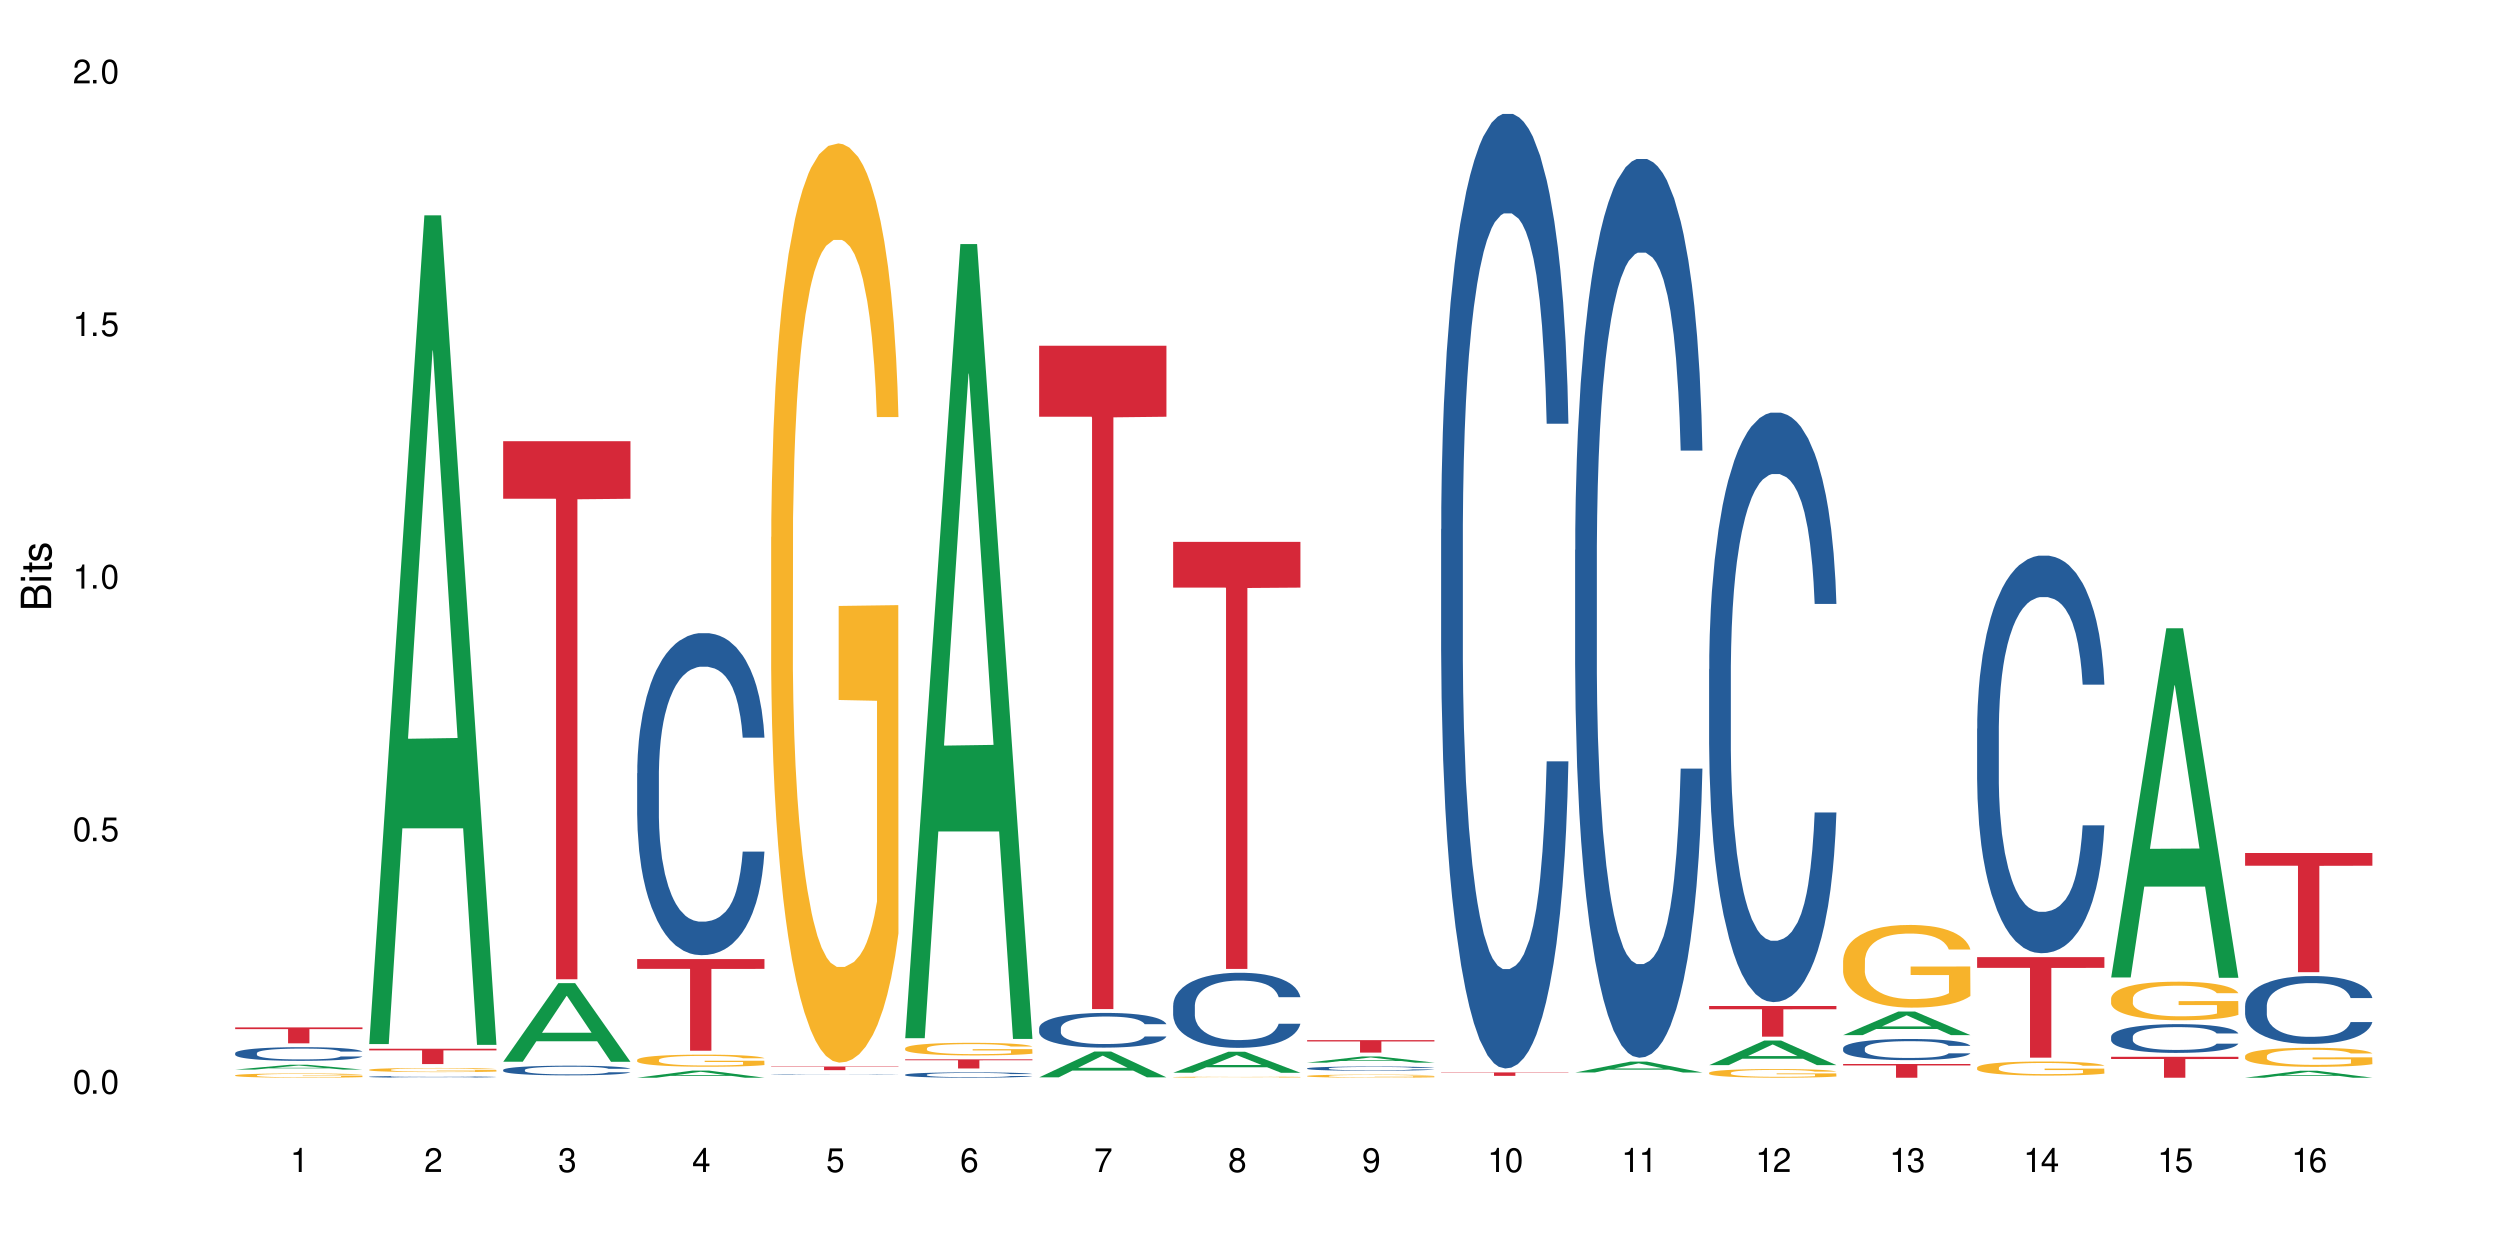 <?xml version="1.0" encoding="UTF-8"?>
<svg xmlns="http://www.w3.org/2000/svg" xmlns:xlink="http://www.w3.org/1999/xlink" width="720" height="360" viewBox="0 0 720 360">
<defs>
<g>
<g id="glyph-0-0">
</g>
<g id="glyph-0-1">
<path d="M 2.641 -6.938 C 2 -6.938 1.422 -6.656 1.078 -6.172 C 0.641 -5.562 0.406 -4.641 0.406 -3.359 C 0.406 -1.016 1.188 0.219 2.641 0.219 C 4.078 0.219 4.859 -1.016 4.859 -3.297 C 4.859 -4.641 4.656 -5.547 4.203 -6.172 C 3.844 -6.656 3.281 -6.938 2.641 -6.938 Z M 2.641 -6.188 C 3.547 -6.188 4 -5.25 4 -3.375 C 4 -1.406 3.562 -0.484 2.625 -0.484 C 1.734 -0.484 1.281 -1.438 1.281 -3.344 C 1.281 -5.25 1.734 -6.188 2.641 -6.188 Z M 2.641 -6.188 "/>
</g>
<g id="glyph-0-2">
<path d="M 1.828 -1 L 0.828 -1 L 0.828 0 L 1.828 0 Z M 1.828 -1 "/>
</g>
<g id="glyph-0-3">
<path d="M 4.562 -6.797 L 1.062 -6.797 L 0.547 -3.094 L 1.328 -3.094 C 1.719 -3.562 2.047 -3.734 2.578 -3.734 C 3.484 -3.734 4.062 -3.109 4.062 -2.094 C 4.062 -1.125 3.484 -0.531 2.578 -0.531 C 1.828 -0.531 1.375 -0.906 1.188 -1.672 L 0.328 -1.672 C 0.453 -1.109 0.547 -0.844 0.75 -0.594 C 1.125 -0.078 1.828 0.219 2.594 0.219 C 3.969 0.219 4.922 -0.781 4.922 -2.219 C 4.922 -3.562 4.031 -4.484 2.719 -4.484 C 2.25 -4.484 1.859 -4.359 1.469 -4.062 L 1.734 -5.969 L 4.562 -5.969 Z M 4.562 -6.797 "/>
</g>
<g id="glyph-0-4">
<path d="M 2.484 -4.938 L 2.484 0 L 3.328 0 L 3.328 -6.938 L 2.766 -6.938 C 2.469 -5.875 2.281 -5.734 0.984 -5.562 L 0.984 -4.938 Z M 2.484 -4.938 "/>
</g>
<g id="glyph-0-5">
<path d="M 4.859 -0.828 L 1.281 -0.828 C 1.359 -1.406 1.672 -1.781 2.5 -2.281 L 3.469 -2.828 C 4.406 -3.344 4.906 -4.062 4.906 -4.906 C 4.906 -5.484 4.672 -6.031 4.266 -6.406 C 3.859 -6.766 3.375 -6.938 2.719 -6.938 C 1.859 -6.938 1.219 -6.625 0.844 -6.031 C 0.609 -5.672 0.5 -5.234 0.484 -4.531 L 1.328 -4.531 C 1.359 -5.016 1.406 -5.281 1.531 -5.516 C 1.75 -5.938 2.188 -6.203 2.703 -6.203 C 3.469 -6.203 4.031 -5.641 4.031 -4.891 C 4.031 -4.344 3.719 -3.859 3.125 -3.516 L 2.234 -3 C 0.812 -2.172 0.406 -1.531 0.328 -0.016 L 4.859 -0.016 Z M 4.859 -0.828 "/>
</g>
<g id="glyph-0-6">
<path d="M 2.125 -3.188 L 2.578 -3.188 C 3.5 -3.188 3.984 -2.766 3.984 -1.922 C 3.984 -1.062 3.469 -0.531 2.594 -0.531 C 1.656 -0.531 1.203 -1 1.156 -2.016 L 0.312 -2.016 C 0.344 -1.453 0.438 -1.094 0.609 -0.781 C 0.953 -0.109 1.625 0.219 2.547 0.219 C 3.953 0.219 4.859 -0.625 4.859 -1.938 C 4.859 -2.828 4.516 -3.297 3.703 -3.594 C 4.344 -3.844 4.656 -4.328 4.656 -5.031 C 4.656 -6.219 3.875 -6.938 2.578 -6.938 C 1.203 -6.938 0.484 -6.172 0.453 -4.703 L 1.297 -4.703 C 1.312 -5.125 1.344 -5.359 1.453 -5.578 C 1.641 -5.969 2.062 -6.203 2.594 -6.203 C 3.344 -6.203 3.797 -5.75 3.797 -5 C 3.797 -4.516 3.609 -4.219 3.25 -4.047 C 3.016 -3.953 2.703 -3.922 2.125 -3.906 Z M 2.125 -3.188 "/>
</g>
<g id="glyph-0-7">
<path d="M 3.141 -1.672 L 3.141 0 L 3.984 0 L 3.984 -1.672 L 4.984 -1.672 L 4.984 -2.438 L 3.984 -2.438 L 3.984 -6.938 L 3.359 -6.938 L 0.266 -2.578 L 0.266 -1.672 Z M 3.141 -2.438 L 1 -2.438 L 3.141 -5.5 Z M 3.141 -2.438 "/>
</g>
<g id="glyph-0-8">
<path d="M 4.781 -5.125 C 4.609 -6.266 3.891 -6.938 2.844 -6.938 C 2.094 -6.938 1.422 -6.578 1.031 -5.953 C 0.594 -5.266 0.406 -4.422 0.406 -3.172 C 0.406 -2 0.578 -1.25 0.984 -0.641 C 1.359 -0.078 1.953 0.219 2.703 0.219 C 3.984 0.219 4.922 -0.75 4.922 -2.094 C 4.922 -3.375 4.062 -4.281 2.844 -4.281 C 2.172 -4.281 1.641 -4.031 1.281 -3.516 C 1.281 -5.234 1.828 -6.188 2.797 -6.188 C 3.391 -6.188 3.797 -5.797 3.938 -5.125 Z M 2.734 -3.531 C 3.547 -3.531 4.062 -2.953 4.062 -2.031 C 4.062 -1.156 3.484 -0.531 2.703 -0.531 C 1.922 -0.531 1.328 -1.188 1.328 -2.078 C 1.328 -2.938 1.906 -3.531 2.734 -3.531 Z M 2.734 -3.531 "/>
</g>
<g id="glyph-0-9">
<path d="M 4.984 -6.797 L 0.438 -6.797 L 0.438 -5.969 L 4.109 -5.969 C 2.5 -3.656 1.828 -2.234 1.328 0 L 2.219 0 C 2.594 -2.172 3.453 -4.047 4.984 -6.094 Z M 4.984 -6.797 "/>
</g>
<g id="glyph-0-10">
<path d="M 3.75 -3.656 C 4.469 -4.094 4.688 -4.438 4.688 -5.078 C 4.688 -6.172 3.844 -6.938 2.641 -6.938 C 1.438 -6.938 0.594 -6.172 0.594 -5.094 C 0.594 -4.438 0.812 -4.094 1.516 -3.656 C 0.734 -3.266 0.359 -2.703 0.359 -1.922 C 0.359 -0.656 1.281 0.219 2.641 0.219 C 3.984 0.219 4.922 -0.656 4.922 -1.922 C 4.922 -2.703 4.531 -3.266 3.75 -3.656 Z M 2.641 -6.188 C 3.359 -6.188 3.812 -5.75 3.812 -5.062 C 3.812 -4.406 3.344 -3.984 2.641 -3.984 C 1.922 -3.984 1.453 -4.406 1.453 -5.078 C 1.453 -5.75 1.922 -6.188 2.641 -6.188 Z M 2.641 -3.266 C 3.484 -3.266 4.062 -2.719 4.062 -1.906 C 4.062 -1.078 3.484 -0.531 2.625 -0.531 C 1.797 -0.531 1.219 -1.094 1.219 -1.906 C 1.219 -2.719 1.781 -3.266 2.641 -3.266 Z M 2.641 -3.266 "/>
</g>
<g id="glyph-0-11">
<path d="M 0.516 -1.578 C 0.672 -0.453 1.406 0.219 2.438 0.219 C 3.188 0.219 3.859 -0.141 4.266 -0.766 C 4.688 -1.453 4.891 -2.297 4.891 -3.547 C 4.891 -4.719 4.703 -5.453 4.312 -6.078 C 3.938 -6.641 3.344 -6.938 2.594 -6.938 C 1.297 -6.938 0.359 -5.969 0.359 -4.625 C 0.359 -3.344 1.234 -2.453 2.453 -2.453 C 3.094 -2.453 3.578 -2.672 4.016 -3.203 C 4 -1.484 3.469 -0.531 2.5 -0.531 C 1.906 -0.531 1.484 -0.906 1.359 -1.578 Z M 2.578 -6.203 C 3.375 -6.203 3.969 -5.531 3.969 -4.641 C 3.969 -3.797 3.391 -3.188 2.547 -3.188 C 1.734 -3.188 1.234 -3.766 1.234 -4.688 C 1.234 -5.562 1.797 -6.203 2.578 -6.203 Z M 2.578 -6.203 "/>
</g>
<g id="glyph-1-0">
</g>
<g id="glyph-1-1">
<path d="M 0 -0.953 L 0 -4.891 C 0 -5.719 -0.234 -6.344 -0.734 -6.797 C -1.188 -7.234 -1.812 -7.469 -2.5 -7.469 C -3.547 -7.469 -4.188 -7 -4.625 -5.875 C -4.984 -6.688 -5.625 -7.094 -6.531 -7.094 C -7.172 -7.094 -7.734 -6.859 -8.141 -6.391 C -8.562 -5.922 -8.75 -5.344 -8.75 -4.5 L -8.75 -0.953 Z M -4.984 -2.062 L -7.766 -2.062 L -7.766 -4.219 C -7.766 -4.844 -7.688 -5.203 -7.453 -5.5 C -7.219 -5.812 -6.859 -5.969 -6.375 -5.969 C -5.891 -5.969 -5.531 -5.812 -5.297 -5.5 C -5.062 -5.203 -4.984 -4.844 -4.984 -4.219 Z M -0.984 -2.062 L -4 -2.062 L -4 -4.781 C -4 -5.766 -3.438 -6.359 -2.484 -6.359 C -1.547 -6.359 -0.984 -5.766 -0.984 -4.781 Z M -0.984 -2.062 "/>
</g>
<g id="glyph-1-2">
<path d="M -6.281 -1.797 L -6.281 -0.797 L 0 -0.797 L 0 -1.797 Z M -8.75 -1.797 L -8.75 -0.797 L -7.484 -0.797 L -7.484 -1.797 Z M -8.75 -1.797 "/>
</g>
<g id="glyph-1-3">
<path d="M -6.281 -3.047 L -6.281 -2.016 L -8.016 -2.016 L -8.016 -1.016 L -6.281 -1.016 L -6.281 -0.172 L -5.469 -0.172 L -5.469 -1.016 L -0.719 -1.016 C -0.078 -1.016 0.281 -1.453 0.281 -2.234 C 0.281 -2.5 0.25 -2.719 0.188 -3.047 L -0.641 -3.047 C -0.609 -2.906 -0.594 -2.766 -0.594 -2.562 C -0.594 -2.141 -0.719 -2.016 -1.156 -2.016 L -5.469 -2.016 L -5.469 -3.047 Z M -6.281 -3.047 "/>
</g>
<g id="glyph-1-4">
<path d="M -4.531 -5.25 C -5.766 -5.25 -6.469 -4.422 -6.469 -2.969 C -6.469 -1.516 -5.719 -0.562 -4.547 -0.562 C -3.562 -0.562 -3.094 -1.062 -2.734 -2.562 L -2.516 -3.484 C -2.344 -4.188 -2.094 -4.469 -1.641 -4.469 C -1.047 -4.469 -0.641 -3.875 -0.641 -3 C -0.641 -2.453 -0.797 -2 -1.062 -1.75 C -1.25 -1.594 -1.422 -1.531 -1.875 -1.469 L -1.875 -0.406 C -0.422 -0.453 0.281 -1.266 0.281 -2.922 C 0.281 -4.5 -0.5 -5.516 -1.719 -5.516 C -2.656 -5.516 -3.172 -4.984 -3.469 -3.734 L -3.703 -2.766 C -3.891 -1.953 -4.156 -1.609 -4.594 -1.609 C -5.188 -1.609 -5.547 -2.125 -5.547 -2.938 C -5.547 -3.75 -5.203 -4.172 -4.531 -4.203 Z M -4.531 -5.25 "/>
</g>
</g>
</defs>
<rect x="-72" y="-36" width="864" height="432" fill="rgb(100%, 100%, 100%)" fill-opacity="1"/>
<path fill-rule="nonzero" fill="rgb(6.275%, 58.824%, 28.235%)" fill-opacity="1" d="M 67.73 308.047 L 67.77 308.043 L 83.633 306.637 L 88.449 306.637 L 104.391 308.047 L 98.789 308.047 L 94.797 307.68 L 77.289 307.68 L 73.371 308.047 L 67.73 308.047 L 78.973 307.527 L 93.191 307.527 L 86.102 306.867 L 86.023 306.867 L 85.945 306.871 L 78.934 307.527 L 78.973 307.527 Z M 67.73 308.047 "/>
<path fill-rule="nonzero" fill="rgb(14.51%, 36.078%, 60%)" fill-opacity="1" d="M 67.73 303.301 L 67.777 303.297 L 67.777 303.207 L 67.91 303.074 L 68.223 302.898 L 68.535 302.781 L 69.34 302.57 L 70.457 302.363 L 71.621 302.207 L 72.469 302.113 L 73.23 302.039 L 74.973 301.906 L 76.09 301.84 L 77.297 301.777 L 78.773 301.715 L 79.848 301.68 L 82.262 301.621 L 84.051 301.598 L 85.434 301.586 L 88.43 301.586 L 90.219 301.602 L 91.516 301.617 L 92.945 301.648 L 94.152 301.68 L 96.254 301.758 L 98.133 301.859 L 98.98 301.918 L 100.324 302.027 L 101.352 302.137 L 102.066 302.23 L 102.871 302.363 L 103.586 302.527 L 104.125 302.707 L 104.391 302.863 L 98.133 302.863 L 97.82 302.719 L 97.461 302.609 L 96.793 302.461 L 96.121 302.355 L 95.184 302.254 L 94.332 302.184 L 93.172 302.117 L 92.141 302.07 L 91.07 302.039 L 90.039 302.02 L 88.074 301.996 L 85.793 301.996 L 84.945 302.004 L 83.199 302.031 L 82.262 302.059 L 80.918 302.109 L 79.98 302.156 L 78.863 302.227 L 78.102 302.289 L 77.164 302.383 L 76.492 302.465 L 75.734 302.582 L 75.285 302.672 L 74.883 302.773 L 74.527 302.891 L 74.258 303.02 L 74.078 303.152 L 73.988 303.281 L 73.988 303.84 L 74.078 303.969 L 74.305 304.121 L 74.883 304.34 L 75.734 304.527 L 76.719 304.68 L 77.656 304.789 L 78.191 304.84 L 78.906 304.895 L 80.027 304.969 L 81.637 305.039 L 82.574 305.07 L 84.004 305.098 L 85.48 305.113 L 87.449 305.113 L 89.191 305.098 L 90.352 305.078 L 91.559 305.051 L 93.215 304.988 L 94.242 304.934 L 95.137 304.863 L 95.809 304.797 L 96.254 304.738 L 96.926 304.625 L 97.461 304.504 L 97.863 304.379 L 98.133 304.258 L 104.391 304.258 L 104.125 304.398 L 103.723 304.539 L 103.32 304.645 L 102.691 304.77 L 101.977 304.883 L 100.949 305.008 L 100.102 305.09 L 98.98 305.18 L 97.953 305.25 L 96.836 305.309 L 95.184 305.383 L 94.109 305.418 L 92.945 305.449 L 91.559 305.48 L 89.816 305.504 L 87.938 305.52 L 86.195 305.523 L 84.316 305.516 L 82.934 305.5 L 81.098 305.469 L 78.82 305.402 L 77.164 305.336 L 75.867 305.266 L 74.75 305.195 L 73.5 305.098 L 71.891 304.938 L 70.906 304.816 L 70.234 304.715 L 69.473 304.574 L 68.938 304.449 L 68.312 304.25 L 67.863 303.992 L 67.73 303.797 Z M 67.73 303.301 "/>
<path fill-rule="nonzero" fill="rgb(96.863%, 70.196%, 16.863%)" fill-opacity="1" d="M 67.73 309.684 L 67.777 309.684 L 67.777 309.66 L 67.953 309.609 L 68.402 309.543 L 68.984 309.484 L 69.609 309.441 L 70.012 309.418 L 70.684 309.383 L 71.262 309.359 L 72.738 309.309 L 74.617 309.262 L 75.645 309.242 L 76.809 309.223 L 78.461 309.203 L 79.223 309.195 L 81.547 309.176 L 84.184 309.164 L 88.43 309.164 L 90.266 309.168 L 92.77 309.18 L 94.199 309.191 L 95.316 309.203 L 96.477 309.215 L 97.91 309.238 L 99.25 309.266 L 100.324 309.293 L 101.395 309.324 L 102.289 309.363 L 103.051 309.402 L 103.723 309.445 L 104.125 309.484 L 104.391 309.523 L 98.176 309.523 L 97.82 309.484 L 97.418 309.457 L 96.746 309.418 L 96.074 309.395 L 95.406 309.371 L 94.152 309.344 L 93.082 309.324 L 91.738 309.309 L 90.441 309.301 L 88.969 309.293 L 88.074 309.289 L 85.703 309.289 L 83.559 309.297 L 82.305 309.309 L 81.41 309.316 L 80.16 309.332 L 79.398 309.348 L 78.953 309.355 L 77.613 309.391 L 76.719 309.422 L 76.227 309.441 L 75.602 309.477 L 75.152 309.504 L 74.66 309.551 L 74.391 309.582 L 74.035 309.66 L 73.988 309.859 L 74.125 309.902 L 74.391 309.949 L 74.75 309.988 L 75.285 310.031 L 75.824 310.062 L 76.762 310.105 L 77.566 310.133 L 78.191 310.152 L 79.398 310.184 L 79.891 310.195 L 81.055 310.215 L 82.262 310.23 L 83.738 310.242 L 84.855 310.25 L 86.641 310.254 L 88.922 310.254 L 91.605 310.246 L 93.305 310.238 L 94.465 310.23 L 95.227 310.223 L 96.164 310.211 L 96.836 310.199 L 97.461 310.188 L 98.223 310.168 L 98.223 309.902 L 87.18 309.902 L 87.18 309.777 L 104.348 309.773 L 104.391 310.211 L 103.453 310.238 L 102.289 310.27 L 101.172 310.293 L 100.012 310.309 L 98.355 310.332 L 97.016 310.344 L 94.957 310.359 L 93.082 310.371 L 91.113 310.379 L 89.371 310.379 L 87.312 310.383 L 85.48 310.379 L 83.512 310.371 L 81.949 310.363 L 80.516 310.352 L 79.086 310.34 L 77.297 310.316 L 76.137 310.297 L 74.93 310.273 L 73.723 310.246 L 72.648 310.215 L 71.934 310.191 L 71.219 310.164 L 70.457 310.133 L 69.742 310.094 L 69.207 310.059 L 68.715 310.02 L 68.355 309.984 L 68 309.934 L 67.82 309.895 L 67.73 309.859 Z M 67.73 309.684 "/>
<path fill-rule="nonzero" fill="rgb(83.922%, 15.686%, 22.353%)" fill-opacity="1" d="M 67.73 295.895 L 104.391 295.895 L 104.391 296.387 L 89.113 296.391 L 89.113 300.473 L 82.965 300.473 L 82.965 296.395 L 82.875 296.387 L 67.73 296.387 Z M 67.73 295.895 "/>
<path fill-rule="nonzero" fill="rgb(6.275%, 58.824%, 28.235%)" fill-opacity="1" d="M 106.32 300.695 L 106.359 300.473 L 122.223 62.02 L 127.039 62.02 L 142.98 300.918 L 137.383 300.918 L 133.387 238.559 L 115.879 238.559 L 111.961 300.695 L 106.32 300.695 L 117.562 212.762 L 131.781 212.539 L 124.691 101.051 L 124.613 100.828 L 124.535 101.5 L 117.523 212.539 L 117.562 212.762 Z M 106.32 300.695 "/>
<path fill-rule="nonzero" fill="rgb(14.51%, 36.078%, 60%)" fill-opacity="1" d="M 106.32 310.098 L 106.367 310.098 L 106.367 310.086 L 106.5 310.07 L 106.812 310.047 L 107.125 310.031 L 107.93 310.004 L 109.047 309.98 L 110.211 309.961 L 111.059 309.949 L 111.82 309.938 L 113.562 309.922 L 114.684 309.914 L 115.891 309.906 L 117.363 309.898 L 118.438 309.895 L 120.852 309.887 L 122.641 309.883 L 124.027 309.879 L 127.02 309.879 L 128.809 309.883 L 130.105 309.887 L 131.535 309.887 L 132.742 309.895 L 134.844 309.902 L 136.723 309.914 L 137.574 309.922 L 138.914 309.938 L 139.941 309.949 L 140.656 309.961 L 141.461 309.98 L 142.176 310 L 142.715 310.023 L 142.98 310.043 L 136.723 310.043 L 136.41 310.023 L 136.051 310.012 L 135.383 309.992 L 134.711 309.98 L 133.773 309.965 L 132.922 309.957 L 131.762 309.949 L 130.73 309.941 L 129.66 309.938 L 128.629 309.938 L 126.664 309.934 L 123.535 309.934 L 121.789 309.938 L 120.852 309.941 L 119.512 309.945 L 118.57 309.953 L 117.453 309.961 L 116.695 309.969 L 115.754 309.98 L 115.086 309.992 L 114.324 310.008 L 113.879 310.02 L 113.473 310.031 L 113.117 310.047 L 112.848 310.062 L 112.668 310.078 L 112.582 310.098 L 112.582 310.168 L 112.668 310.184 L 112.895 310.203 L 113.473 310.23 L 114.324 310.254 L 115.309 310.273 L 116.246 310.289 L 116.781 310.293 L 117.5 310.301 L 118.617 310.312 L 120.227 310.32 L 121.164 310.324 L 122.594 310.328 L 127.781 310.328 L 128.945 310.324 L 130.152 310.32 L 131.805 310.312 L 132.832 310.305 L 133.727 310.297 L 134.398 310.289 L 134.844 310.281 L 135.516 310.27 L 136.051 310.254 L 136.453 310.234 L 136.723 310.219 L 142.98 310.219 L 142.715 310.238 L 142.312 310.258 L 141.91 310.27 L 141.281 310.285 L 140.566 310.301 L 139.539 310.316 L 138.691 310.328 L 137.574 310.34 L 136.543 310.348 L 135.426 310.355 L 133.773 310.363 L 132.699 310.367 L 131.535 310.371 L 130.152 310.375 L 128.406 310.379 L 126.531 310.383 L 124.785 310.383 L 122.906 310.379 L 121.523 310.379 L 119.688 310.375 L 117.41 310.367 L 115.754 310.359 L 114.457 310.348 L 113.34 310.34 L 112.09 310.328 L 110.48 310.309 L 109.496 310.293 L 108.824 310.277 L 108.066 310.262 L 107.527 310.246 L 106.902 310.219 L 106.457 310.188 L 106.32 310.16 Z M 106.32 310.098 "/>
<path fill-rule="nonzero" fill="rgb(96.863%, 70.196%, 16.863%)" fill-opacity="1" d="M 106.32 308.086 L 106.367 308.082 L 106.367 308.062 L 106.543 308.012 L 106.992 307.945 L 107.574 307.891 L 108.199 307.844 L 108.602 307.824 L 109.273 307.789 L 109.852 307.766 L 111.328 307.719 L 113.207 307.672 L 114.234 307.652 L 115.398 307.633 L 117.051 307.613 L 117.812 307.605 L 120.137 307.586 L 122.773 307.578 L 125.68 307.574 L 127.02 307.574 L 128.855 307.578 L 131.359 307.59 L 132.789 307.602 L 133.906 307.613 L 135.07 307.625 L 136.5 307.648 L 137.84 307.676 L 138.914 307.699 L 139.988 307.734 L 140.879 307.77 L 141.641 307.805 L 142.312 307.852 L 142.715 307.891 L 142.98 307.93 L 136.77 307.93 L 136.41 307.891 L 136.008 307.859 L 135.336 307.824 L 134.668 307.797 L 133.996 307.777 L 132.742 307.75 L 131.672 307.73 L 130.328 307.719 L 129.031 307.707 L 127.559 307.699 L 124.293 307.699 L 122.148 307.707 L 120.895 307.715 L 120.004 307.723 L 118.75 307.738 L 117.988 307.754 L 117.543 307.762 L 116.203 307.797 L 115.309 307.824 L 114.816 307.848 L 114.191 307.879 L 113.742 307.91 L 113.25 307.953 L 112.984 307.984 L 112.625 308.059 L 112.582 308.254 L 112.715 308.297 L 112.984 308.34 L 113.34 308.379 L 113.879 308.422 L 114.414 308.453 L 115.352 308.496 L 116.156 308.523 L 116.781 308.543 L 117.988 308.57 L 118.48 308.582 L 119.645 308.602 L 120.852 308.617 L 122.328 308.629 L 123.445 308.637 L 125.234 308.641 L 127.512 308.641 L 130.195 308.637 L 131.895 308.625 L 133.059 308.617 L 133.816 308.609 L 134.754 308.598 L 135.426 308.586 L 136.051 308.574 L 136.812 308.559 L 136.812 308.297 L 125.77 308.297 L 125.77 308.172 L 142.938 308.172 L 142.98 308.598 L 142.043 308.629 L 140.879 308.656 L 139.762 308.68 L 138.602 308.695 L 136.945 308.719 L 135.605 308.73 L 133.547 308.746 L 131.672 308.754 L 129.703 308.762 L 127.961 308.766 L 124.07 308.766 L 122.102 308.758 L 120.539 308.75 L 119.109 308.738 L 117.676 308.723 L 115.891 308.699 L 114.727 308.684 L 113.52 308.66 L 112.312 308.633 L 111.238 308.602 L 109.809 308.555 L 109.047 308.52 L 108.332 308.484 L 107.797 308.449 L 107.305 308.41 L 106.945 308.375 L 106.59 308.328 L 106.41 308.289 L 106.32 308.254 Z M 106.32 308.086 "/>
<path fill-rule="nonzero" fill="rgb(83.922%, 15.686%, 22.353%)" fill-opacity="1" d="M 106.32 302.035 L 142.98 302.035 L 142.98 302.508 L 127.703 302.512 L 127.703 306.457 L 121.555 306.457 L 121.555 302.516 L 121.465 302.508 L 106.32 302.508 Z M 106.32 302.035 "/>
<path fill-rule="nonzero" fill="rgb(6.275%, 58.824%, 28.235%)" fill-opacity="1" d="M 144.91 305.781 L 144.949 305.762 L 160.812 283.133 L 165.633 283.133 L 181.574 305.805 L 175.973 305.805 L 171.977 299.887 L 154.469 299.887 L 150.551 305.781 L 144.91 305.781 L 156.152 297.438 L 170.371 297.418 L 163.281 286.836 L 163.203 286.816 L 163.125 286.879 L 156.113 297.418 L 156.152 297.438 Z M 144.91 305.781 "/>
<path fill-rule="nonzero" fill="rgb(14.51%, 36.078%, 60%)" fill-opacity="1" d="M 144.91 308.133 L 144.957 308.129 L 144.957 308.066 L 145.09 307.973 L 145.402 307.848 L 145.715 307.766 L 146.52 307.613 L 147.641 307.469 L 148.801 307.355 L 149.652 307.293 L 150.41 307.238 L 152.156 307.145 L 153.273 307.098 L 154.48 307.055 L 155.953 307.012 L 157.027 306.984 L 159.441 306.945 L 161.23 306.926 L 162.617 306.918 L 165.613 306.918 L 167.398 306.93 L 168.695 306.941 L 170.129 306.961 L 171.336 306.984 L 173.434 307.043 L 175.312 307.113 L 176.164 307.152 L 177.504 307.234 L 178.531 307.309 L 179.246 307.375 L 180.051 307.469 L 180.77 307.586 L 181.305 307.715 L 181.574 307.824 L 175.312 307.824 L 175 307.723 L 174.645 307.645 L 173.973 307.539 L 173.301 307.465 L 172.363 307.391 L 171.512 307.344 L 170.352 307.293 L 169.324 307.262 L 168.25 307.238 L 167.223 307.227 L 165.254 307.211 L 162.973 307.211 L 162.125 307.215 L 160.379 307.234 L 159.441 307.254 L 158.102 307.289 L 157.16 307.32 L 156.043 307.371 L 155.285 307.414 L 154.344 307.48 L 153.676 307.539 L 152.914 307.625 L 152.469 307.688 L 152.066 307.762 L 151.707 307.844 L 151.438 307.934 L 151.262 308.027 L 151.172 308.117 L 151.172 308.516 L 151.262 308.605 L 151.484 308.711 L 152.066 308.867 L 152.914 309.004 L 153.898 309.109 L 154.836 309.188 L 155.375 309.223 L 156.09 309.262 L 157.207 309.312 L 158.816 309.363 L 159.754 309.387 L 161.184 309.406 L 162.66 309.414 L 164.629 309.414 L 166.371 309.406 L 167.535 309.395 L 168.742 309.371 L 170.395 309.328 L 171.422 309.289 L 172.316 309.238 L 172.988 309.191 L 173.434 309.152 L 174.105 309.07 L 174.645 308.984 L 175.047 308.895 L 175.312 308.809 L 181.574 308.809 L 181.305 308.91 L 180.902 309.012 L 180.5 309.086 L 179.875 309.176 L 179.156 309.254 L 178.129 309.344 L 177.281 309.402 L 176.164 309.465 L 175.133 309.512 L 174.016 309.555 L 172.363 309.605 L 171.289 309.633 L 170.129 309.656 L 168.742 309.676 L 166.996 309.695 L 165.121 309.703 L 163.375 309.707 L 161.5 309.703 L 160.113 309.691 L 158.281 309.668 L 156 309.621 L 154.344 309.574 L 153.047 309.527 L 151.93 309.473 L 150.68 309.406 L 149.07 309.293 L 148.086 309.207 L 147.414 309.137 L 146.656 309.035 L 146.117 308.945 L 145.492 308.805 L 145.047 308.625 L 144.91 308.484 Z M 144.91 308.133 "/>
<path fill-rule="nonzero" fill="rgb(83.922%, 15.686%, 22.353%)" fill-opacity="1" d="M 144.91 127.059 L 181.574 127.059 L 181.574 143.645 L 166.293 143.793 L 166.293 282.02 L 160.145 282.02 L 160.145 143.938 L 160.059 143.645 L 144.91 143.645 Z M 144.91 127.059 "/>
<path fill-rule="nonzero" fill="rgb(6.275%, 58.824%, 28.235%)" fill-opacity="1" d="M 183.5 310.379 L 183.543 310.379 L 199.402 308.336 L 204.223 308.336 L 220.164 310.383 L 214.562 310.383 L 210.566 309.848 L 193.059 309.848 L 189.141 310.379 L 183.5 310.379 L 194.742 309.629 L 208.961 309.625 L 201.871 308.672 L 201.793 308.668 L 201.715 308.676 L 194.703 309.625 L 194.742 309.629 Z M 183.5 310.379 "/>
<path fill-rule="nonzero" fill="rgb(14.51%, 36.078%, 60%)" fill-opacity="1" d="M 183.5 222.707 L 183.547 222.621 L 183.547 220.586 L 183.68 217.367 L 183.992 213.297 L 184.309 210.5 L 185.113 205.496 L 186.23 200.664 L 187.391 196.934 L 188.242 194.73 L 189 193.035 L 190.746 189.898 L 191.863 188.289 L 193.07 186.848 L 194.543 185.406 L 195.617 184.559 L 198.031 183.203 L 199.82 182.609 L 201.207 182.355 L 204.203 182.355 L 205.988 182.695 L 207.285 183.117 L 208.719 183.797 L 209.926 184.559 L 212.027 186.422 L 213.902 188.797 L 214.754 190.152 L 216.094 192.781 L 217.121 195.324 L 217.84 197.527 L 218.645 200.664 L 219.359 204.48 L 219.895 208.805 L 220.164 212.449 L 213.902 212.449 L 213.59 209.059 L 213.234 206.43 L 212.562 202.953 L 211.891 200.496 L 210.953 198.039 L 210.102 196.426 L 208.941 194.816 L 207.914 193.797 L 206.84 193.035 L 205.812 192.527 L 203.844 192.02 L 201.562 192.02 L 200.715 192.188 L 198.973 192.867 L 198.031 193.461 L 196.691 194.648 L 195.754 195.75 L 194.633 197.445 L 193.875 198.887 L 192.934 201.09 L 192.266 203.039 L 191.504 205.836 L 191.059 207.957 L 190.656 210.328 L 190.297 213.125 L 190.031 216.094 L 189.852 219.23 L 189.762 222.281 L 189.762 235.422 L 189.852 238.473 L 190.074 242.035 L 190.656 247.207 L 191.504 251.699 L 192.488 255.258 L 193.426 257.801 L 193.965 258.988 L 194.68 260.344 L 195.797 262.039 L 197.406 263.734 L 198.344 264.414 L 199.777 265.094 L 201.25 265.43 L 203.219 265.43 L 204.961 265.094 L 206.125 264.668 L 207.332 263.992 L 208.984 262.551 L 210.016 261.191 L 210.906 259.582 L 211.578 257.973 L 212.027 256.613 L 212.695 253.988 L 213.234 251.105 L 213.637 248.137 L 213.902 245.254 L 220.164 245.254 L 219.895 248.648 L 219.492 251.953 L 219.09 254.41 L 218.465 257.379 L 217.75 260.008 L 216.719 262.973 L 215.871 264.922 L 214.754 267.043 L 213.727 268.652 L 212.605 270.094 L 210.953 271.789 L 209.879 272.637 L 208.719 273.398 L 207.332 274.078 L 205.586 274.672 L 203.711 275.012 L 201.965 275.094 L 200.09 274.926 L 198.703 274.586 L 196.871 273.824 L 194.59 272.297 L 192.934 270.688 L 191.641 269.078 L 190.52 267.383 L 189.27 265.094 L 187.66 261.363 L 186.676 258.48 L 186.004 256.105 L 185.246 252.801 L 184.711 249.832 L 184.082 245.086 L 183.637 239.066 L 183.5 234.406 Z M 183.5 222.707 "/>
<path fill-rule="nonzero" fill="rgb(96.863%, 70.196%, 16.863%)" fill-opacity="1" d="M 183.5 305.23 L 183.547 305.227 L 183.547 305.164 L 183.727 305.02 L 184.172 304.82 L 184.754 304.66 L 185.379 304.531 L 185.781 304.465 L 186.453 304.367 L 187.035 304.301 L 188.508 304.156 L 190.387 304.023 L 191.414 303.965 L 192.578 303.91 L 194.23 303.852 L 194.992 303.828 L 197.316 303.777 L 199.953 303.746 L 202.859 303.734 L 204.203 303.738 L 206.035 303.75 L 208.539 303.785 L 209.969 303.816 L 211.086 303.852 L 212.25 303.891 L 213.68 303.953 L 215.02 304.031 L 216.094 304.109 L 217.168 304.203 L 218.062 304.305 L 218.82 304.418 L 219.492 304.551 L 219.895 304.66 L 220.164 304.773 L 213.949 304.773 L 213.59 304.66 L 213.188 304.574 L 212.52 304.473 L 211.848 304.395 L 211.176 304.336 L 209.926 304.25 L 208.852 304.199 L 207.512 304.156 L 206.215 304.129 L 204.738 304.109 L 203.844 304.102 L 201.477 304.102 L 199.328 304.125 L 198.078 304.148 L 197.184 304.176 L 195.93 304.223 L 195.172 304.262 L 194.723 304.285 L 193.383 304.387 L 192.488 304.473 L 191.996 304.535 L 191.371 304.629 L 190.922 304.715 L 190.434 304.844 L 190.164 304.938 L 189.805 305.156 L 189.762 305.73 L 189.895 305.852 L 190.164 305.98 L 190.52 306.094 L 191.059 306.215 L 191.594 306.309 L 192.531 306.434 L 193.336 306.516 L 193.965 306.57 L 195.172 306.656 L 195.664 306.684 L 196.824 306.742 L 198.031 306.785 L 199.508 306.824 L 200.625 306.844 L 202.414 306.859 L 204.695 306.859 L 207.375 306.84 L 209.074 306.816 L 210.238 306.789 L 210.996 306.766 L 211.938 306.734 L 212.605 306.699 L 213.234 306.664 L 213.992 306.613 L 213.992 305.852 L 202.949 305.848 L 202.949 305.492 L 220.117 305.488 L 220.164 306.734 L 219.223 306.82 L 218.062 306.902 L 216.945 306.965 L 215.781 307.02 L 214.129 307.078 L 212.785 307.117 L 210.73 307.164 L 208.852 307.191 L 206.883 307.211 L 205.141 307.219 L 203.086 307.223 L 201.25 307.215 L 199.285 307.199 L 197.719 307.172 L 196.289 307.141 L 194.859 307.098 L 193.07 307.031 L 191.906 306.977 L 190.699 306.91 L 189.492 306.832 L 188.418 306.746 L 187.703 306.68 L 186.988 306.602 L 186.23 306.508 L 185.516 306.398 L 184.977 306.301 L 184.484 306.188 L 184.129 306.082 L 183.77 305.938 L 183.59 305.824 L 183.5 305.727 Z M 183.5 305.23 "/>
<path fill-rule="nonzero" fill="rgb(83.922%, 15.686%, 22.353%)" fill-opacity="1" d="M 183.5 276.211 L 220.164 276.211 L 220.164 279.039 L 204.883 279.062 L 204.883 302.621 L 198.738 302.621 L 198.738 279.086 L 198.648 279.039 L 183.5 279.039 Z M 183.5 276.211 "/>
<path fill-rule="nonzero" fill="rgb(14.51%, 36.078%, 60%)" fill-opacity="1" d="M 222.094 309.395 L 222.137 309.395 L 222.137 309.391 L 222.27 309.387 L 222.586 309.379 L 222.898 309.375 L 223.703 309.363 L 224.82 309.355 L 225.98 309.348 L 226.832 309.344 L 227.59 309.344 L 229.336 309.336 L 230.453 309.332 L 231.66 309.332 L 233.137 309.328 L 234.207 309.328 L 236.621 309.324 L 247.309 309.324 L 248.516 309.328 L 250.617 309.332 L 252.492 309.336 L 253.344 309.336 L 254.684 309.344 L 255.715 309.348 L 256.43 309.352 L 257.234 309.355 L 257.949 309.363 L 258.484 309.371 L 258.754 309.375 L 252.492 309.375 L 252.18 309.371 L 251.824 309.367 L 251.152 309.359 L 250.48 309.355 L 249.543 309.352 L 248.695 309.348 L 247.531 309.344 L 245.43 309.344 L 244.402 309.34 L 239.305 309.34 L 237.562 309.344 L 235.281 309.344 L 234.344 309.348 L 233.227 309.352 L 232.465 309.352 L 231.527 309.355 L 230.855 309.359 L 230.094 309.363 L 229.648 309.367 L 229.246 309.371 L 228.887 309.379 L 228.621 309.383 L 228.441 309.387 L 228.352 309.395 L 228.352 309.418 L 228.441 309.422 L 228.664 309.43 L 229.246 309.438 L 230.094 309.445 L 231.078 309.453 L 232.016 309.457 L 232.555 309.457 L 233.27 309.461 L 234.387 309.465 L 235.996 309.469 L 245.922 309.469 L 247.574 309.465 L 248.605 309.461 L 249.5 309.461 L 250.168 309.457 L 250.617 309.453 L 251.285 309.449 L 251.824 309.445 L 252.227 309.438 L 252.492 309.434 L 258.754 309.434 L 258.484 309.441 L 257.68 309.449 L 257.055 309.457 L 256.34 309.461 L 255.309 309.465 L 254.461 309.469 L 253.344 309.473 L 252.316 309.477 L 251.199 309.477 L 249.543 309.48 L 248.469 309.484 L 244.18 309.484 L 242.301 309.488 L 238.68 309.488 L 237.293 309.484 L 235.461 309.484 L 233.18 309.48 L 231.527 309.48 L 230.23 309.477 L 229.113 309.473 L 227.859 309.469 L 226.25 309.461 L 225.266 309.457 L 224.598 309.453 L 223.836 309.449 L 223.301 309.441 L 222.672 309.434 L 222.227 309.422 L 222.094 309.414 Z M 222.094 309.395 "/>
<path fill-rule="nonzero" fill="rgb(96.863%, 70.196%, 16.863%)" fill-opacity="1" d="M 222.094 154.688 L 222.137 154.445 L 222.137 149.613 L 222.316 138.73 L 222.762 123.742 L 223.344 111.414 L 223.969 101.742 L 224.371 96.664 L 225.043 89.41 L 225.625 84.094 L 227.098 73.215 L 228.977 63.059 L 230.004 58.707 L 231.168 54.598 L 232.82 50.004 L 233.582 48.312 L 235.906 44.441 L 238.543 42.023 L 241.449 41.301 L 242.793 41.543 L 244.625 42.508 L 247.129 45.168 L 248.559 47.586 L 249.676 50.004 L 250.84 53.145 L 252.27 57.98 L 253.613 63.785 L 254.684 69.586 L 255.758 76.84 L 256.652 84.574 L 257.41 93.039 L 258.082 103.191 L 258.484 111.652 L 258.754 120.117 L 252.539 120.117 L 252.18 111.652 L 251.777 105.125 L 251.109 97.148 L 250.438 91.344 L 249.766 86.754 L 248.516 80.465 L 247.441 76.598 L 246.102 73.215 L 244.805 71.035 L 243.328 69.586 L 242.434 69.102 L 240.066 69.102 L 237.918 70.797 L 236.668 72.73 L 235.773 74.664 L 234.52 78.289 L 233.762 81.191 L 233.312 83.125 L 231.973 90.621 L 231.078 97.391 L 230.586 101.984 L 229.961 109.238 L 229.516 115.766 L 229.023 125.434 L 228.754 132.688 L 228.395 149.129 L 228.352 192.648 L 228.484 201.832 L 228.754 211.746 L 229.113 220.449 L 229.648 229.637 L 230.184 236.648 L 231.125 246.078 L 231.93 252.363 L 232.555 256.473 L 233.762 263 L 234.254 265.176 L 235.414 269.527 L 236.621 272.914 L 238.098 275.816 L 239.215 277.266 L 241.004 278.473 L 243.285 278.473 L 245.965 277.023 L 247.664 275.09 L 248.828 273.156 L 249.586 271.465 L 250.527 268.805 L 251.199 266.387 L 251.824 263.727 L 252.582 259.617 L 252.582 201.832 L 241.539 201.594 L 241.539 174.516 L 258.707 174.273 L 258.754 268.805 L 257.812 275.332 L 256.652 281.617 L 255.535 286.453 L 254.371 290.562 L 252.719 295.156 L 251.375 298.059 L 249.32 301.441 L 247.441 303.617 L 245.477 305.07 L 243.73 305.793 L 241.676 306.035 L 239.84 305.551 L 237.875 304.102 L 236.309 302.168 L 234.879 299.75 L 233.449 296.605 L 231.66 291.531 L 230.496 287.418 L 229.289 282.344 L 228.082 276.297 L 227.012 269.77 L 226.293 264.695 L 225.578 258.891 L 224.82 251.637 L 224.105 243.418 L 223.566 235.922 L 223.074 227.461 L 222.719 219.484 L 222.359 208.602 L 222.184 199.898 L 222.094 192.406 Z M 222.094 154.688 "/>
<path fill-rule="nonzero" fill="rgb(83.922%, 15.686%, 22.353%)" fill-opacity="1" d="M 222.094 307.152 L 258.754 307.152 L 258.754 307.266 L 243.473 307.266 L 243.473 308.207 L 237.328 308.207 L 237.328 307.266 L 222.094 307.266 Z M 222.094 307.152 "/>
<path fill-rule="nonzero" fill="rgb(6.275%, 58.824%, 28.235%)" fill-opacity="1" d="M 260.684 298.996 L 260.723 298.781 L 276.586 70.297 L 281.402 70.297 L 297.344 299.211 L 291.742 299.211 L 287.746 239.457 L 270.238 239.457 L 266.324 298.996 L 260.684 298.996 L 271.922 214.738 L 286.141 214.523 L 279.051 107.695 L 278.973 107.48 L 278.895 108.125 L 271.883 214.523 L 271.922 214.738 Z M 260.684 298.996 "/>
<path fill-rule="nonzero" fill="rgb(14.51%, 36.078%, 60%)" fill-opacity="1" d="M 260.684 309.512 L 260.727 309.512 L 260.727 309.477 L 260.863 309.422 L 261.176 309.355 L 261.488 309.309 L 262.293 309.227 L 263.41 309.145 L 264.57 309.086 L 265.422 309.047 L 266.184 309.02 L 267.926 308.969 L 269.043 308.941 L 270.25 308.918 L 271.727 308.895 L 272.797 308.879 L 275.211 308.855 L 277 308.848 L 278.387 308.844 L 281.383 308.844 L 283.172 308.848 L 284.469 308.855 L 285.898 308.867 L 287.105 308.879 L 289.207 308.91 L 291.086 308.949 L 291.934 308.973 L 293.273 309.016 L 294.305 309.059 L 295.02 309.094 L 295.824 309.145 L 296.539 309.211 L 297.074 309.281 L 297.344 309.34 L 291.086 309.34 L 290.77 309.285 L 290.414 309.242 L 289.742 309.184 L 289.074 309.145 L 288.133 309.102 L 287.285 309.074 L 286.121 309.051 L 285.094 309.031 L 284.02 309.02 L 282.992 309.012 L 281.023 309.004 L 277.895 309.004 L 276.152 309.016 L 275.211 309.027 L 273.871 309.047 L 272.934 309.066 L 271.816 309.094 L 271.055 309.117 L 270.117 309.152 L 269.445 309.184 L 268.684 309.23 L 268.238 309.266 L 267.836 309.305 L 267.477 309.352 L 267.211 309.402 L 267.031 309.453 L 266.941 309.504 L 266.941 309.723 L 267.031 309.773 L 267.254 309.832 L 267.836 309.918 L 268.684 309.992 L 269.668 310.051 L 270.609 310.094 L 271.145 310.113 L 271.859 310.137 L 272.977 310.164 L 274.586 310.191 L 275.527 310.203 L 276.957 310.215 L 278.434 310.223 L 280.398 310.223 L 282.141 310.215 L 283.305 310.207 L 284.512 310.199 L 286.168 310.172 L 287.195 310.152 L 288.09 310.125 L 288.758 310.098 L 289.207 310.074 L 289.879 310.031 L 290.414 309.984 L 290.816 309.934 L 291.086 309.887 L 297.344 309.887 L 297.074 309.941 L 296.672 309.996 L 296.27 310.039 L 295.645 310.086 L 294.93 310.133 L 293.902 310.18 L 293.051 310.211 L 291.934 310.246 L 290.906 310.273 L 289.789 310.297 L 288.133 310.328 L 287.059 310.34 L 285.898 310.352 L 284.512 310.363 L 282.77 310.375 L 280.891 310.379 L 279.148 310.383 L 277.27 310.379 L 275.883 310.375 L 274.051 310.359 L 271.77 310.336 L 270.117 310.309 L 268.82 310.281 L 267.703 310.254 L 266.449 310.215 L 264.84 310.152 L 263.855 310.105 L 263.188 310.066 L 262.426 310.012 L 261.891 309.961 L 261.266 309.883 L 260.816 309.785 L 260.684 309.707 Z M 260.684 309.512 "/>
<path fill-rule="nonzero" fill="rgb(96.863%, 70.196%, 16.863%)" fill-opacity="1" d="M 260.684 301.887 L 260.727 301.883 L 260.727 301.816 L 260.906 301.668 L 261.352 301.461 L 261.934 301.289 L 262.559 301.156 L 262.961 301.09 L 263.633 300.988 L 264.215 300.914 L 265.691 300.766 L 267.566 300.625 L 268.598 300.566 L 269.758 300.508 L 271.414 300.445 L 272.172 300.422 L 274.496 300.371 L 277.137 300.336 L 280.043 300.328 L 281.383 300.328 L 283.215 300.344 L 285.719 300.379 L 287.148 300.414 L 288.27 300.445 L 289.43 300.488 L 290.859 300.555 L 292.203 300.637 L 293.273 300.715 L 294.348 300.816 L 295.242 300.922 L 296.004 301.039 L 296.672 301.176 L 297.074 301.293 L 297.344 301.41 L 291.129 301.41 L 290.77 301.293 L 290.367 301.203 L 289.699 301.094 L 289.027 301.016 L 288.355 300.953 L 287.105 300.863 L 286.031 300.812 L 284.691 300.766 L 283.395 300.734 L 281.918 300.715 L 281.023 300.707 L 278.656 300.707 L 276.508 300.73 L 275.258 300.758 L 274.363 300.785 L 273.113 300.836 L 272.352 300.875 L 271.906 300.902 L 270.562 301.004 L 269.668 301.098 L 269.176 301.16 L 268.551 301.262 L 268.105 301.352 L 267.613 301.484 L 267.344 301.582 L 266.988 301.809 L 266.941 302.406 L 267.074 302.535 L 267.344 302.672 L 267.703 302.789 L 268.238 302.918 L 268.773 303.012 L 269.715 303.145 L 270.52 303.23 L 271.145 303.285 L 272.352 303.375 L 272.844 303.406 L 274.004 303.465 L 275.211 303.512 L 276.688 303.551 L 277.805 303.57 L 279.594 303.59 L 281.875 303.59 L 284.559 303.566 L 286.254 303.543 L 287.418 303.516 L 288.18 303.492 L 289.117 303.457 L 289.789 303.422 L 290.414 303.387 L 291.172 303.328 L 291.172 302.535 L 280.129 302.531 L 280.129 302.16 L 297.297 302.156 L 297.344 303.457 L 296.406 303.547 L 295.242 303.633 L 294.125 303.699 L 292.961 303.754 L 291.309 303.816 L 289.965 303.859 L 287.91 303.902 L 286.031 303.934 L 284.066 303.953 L 282.32 303.965 L 280.266 303.969 L 278.434 303.961 L 276.465 303.941 L 274.898 303.914 L 273.469 303.879 L 272.039 303.836 L 270.25 303.77 L 269.086 303.711 L 267.879 303.641 L 266.672 303.559 L 265.602 303.469 L 264.887 303.398 L 264.168 303.32 L 263.41 303.219 L 262.695 303.105 L 262.156 303.004 L 261.668 302.887 L 261.309 302.777 L 260.949 302.629 L 260.773 302.508 L 260.684 302.406 Z M 260.684 301.887 "/>
<path fill-rule="nonzero" fill="rgb(83.922%, 15.686%, 22.353%)" fill-opacity="1" d="M 260.684 305.082 L 297.344 305.082 L 297.344 305.363 L 282.062 305.367 L 282.062 307.727 L 275.918 307.727 L 275.918 305.371 L 275.828 305.363 L 260.684 305.363 Z M 260.684 305.082 "/>
<path fill-rule="nonzero" fill="rgb(6.275%, 58.824%, 28.235%)" fill-opacity="1" d="M 299.273 310.273 L 299.312 310.266 L 315.176 302.836 L 319.992 302.836 L 335.934 310.281 L 330.332 310.281 L 326.336 308.336 L 308.828 308.336 L 304.914 310.273 L 299.273 310.273 L 310.516 307.531 L 324.73 307.527 L 317.641 304.051 L 317.562 304.047 L 317.484 304.066 L 310.477 307.527 L 310.516 307.531 Z M 299.273 310.273 "/>
<path fill-rule="nonzero" fill="rgb(14.51%, 36.078%, 60%)" fill-opacity="1" d="M 299.273 296.078 L 299.316 296.066 L 299.316 295.848 L 299.453 295.5 L 299.766 295.062 L 300.078 294.762 L 300.883 294.223 L 302 293.703 L 303.164 293.301 L 304.012 293.062 L 304.773 292.879 L 306.516 292.543 L 307.633 292.371 L 308.84 292.215 L 310.316 292.059 L 311.391 291.969 L 313.805 291.82 L 315.59 291.758 L 316.977 291.73 L 319.973 291.73 L 321.762 291.766 L 323.059 291.812 L 324.488 291.887 L 325.695 291.969 L 327.797 292.168 L 329.676 292.426 L 330.523 292.57 L 331.867 292.852 L 332.895 293.129 L 333.609 293.363 L 334.414 293.703 L 335.129 294.113 L 335.664 294.578 L 335.934 294.973 L 329.676 294.973 L 329.363 294.605 L 329.004 294.324 L 328.332 293.949 L 327.664 293.684 L 326.723 293.418 L 325.875 293.246 L 324.711 293.074 L 323.684 292.961 L 322.609 292.879 L 321.582 292.824 L 319.613 292.77 L 317.336 292.77 L 316.484 292.789 L 314.742 292.863 L 313.805 292.926 L 312.461 293.055 L 311.523 293.172 L 310.406 293.355 L 309.645 293.512 L 308.707 293.75 L 308.035 293.957 L 307.277 294.258 L 306.828 294.488 L 306.426 294.742 L 306.07 295.047 L 305.801 295.363 L 305.621 295.703 L 305.531 296.031 L 305.531 297.445 L 305.621 297.777 L 305.844 298.16 L 306.426 298.715 L 307.277 299.199 L 308.258 299.586 L 309.199 299.859 L 309.734 299.984 L 310.449 300.133 L 311.566 300.316 L 313.176 300.496 L 314.117 300.57 L 315.547 300.645 L 317.023 300.68 L 318.988 300.68 L 320.734 300.645 L 321.895 300.598 L 323.102 300.523 L 324.758 300.371 L 325.785 300.223 L 326.68 300.051 L 327.352 299.875 L 327.797 299.73 L 328.469 299.445 L 329.004 299.137 L 329.406 298.816 L 329.676 298.508 L 335.934 298.508 L 335.664 298.871 L 335.262 299.227 L 334.859 299.492 L 334.234 299.812 L 333.52 300.094 L 332.492 300.414 L 331.641 300.625 L 330.523 300.852 L 329.496 301.027 L 328.379 301.184 L 326.723 301.363 L 325.652 301.457 L 324.488 301.539 L 323.102 301.613 L 321.359 301.676 L 319.48 301.711 L 317.738 301.723 L 315.859 301.703 L 314.473 301.668 L 312.641 301.586 L 310.359 301.418 L 308.707 301.246 L 307.41 301.074 L 306.293 300.891 L 305.039 300.645 L 303.43 300.242 L 302.445 299.93 L 301.777 299.676 L 301.016 299.32 L 300.48 299 L 299.855 298.488 L 299.406 297.84 L 299.273 297.336 Z M 299.273 296.078 "/>
<path fill-rule="nonzero" fill="rgb(83.922%, 15.686%, 22.353%)" fill-opacity="1" d="M 299.273 99.566 L 335.934 99.566 L 335.934 120.02 L 320.656 120.195 L 320.656 290.613 L 314.508 290.613 L 314.508 120.375 L 314.418 120.02 L 299.273 120.02 Z M 299.273 99.566 "/>
<path fill-rule="nonzero" fill="rgb(6.275%, 58.824%, 28.235%)" fill-opacity="1" d="M 337.863 308.957 L 337.902 308.949 L 353.766 302.898 L 358.582 302.898 L 374.523 308.961 L 368.922 308.961 L 364.93 307.379 L 347.422 307.379 L 343.504 308.957 L 337.863 308.957 L 349.105 306.723 L 363.32 306.719 L 356.234 303.891 L 356.156 303.883 L 356.074 303.902 L 349.066 306.719 L 349.105 306.723 Z M 337.863 308.957 "/>
<path fill-rule="nonzero" fill="rgb(14.51%, 36.078%, 60%)" fill-opacity="1" d="M 337.863 289.574 L 337.906 289.555 L 337.906 289.082 L 338.043 288.328 L 338.355 287.383 L 338.668 286.73 L 339.473 285.562 L 340.59 284.438 L 341.754 283.57 L 342.602 283.055 L 343.363 282.66 L 345.105 281.93 L 346.223 281.555 L 347.43 281.219 L 348.906 280.883 L 349.98 280.684 L 352.395 280.367 L 354.184 280.23 L 355.566 280.172 L 358.562 280.172 L 360.352 280.25 L 361.648 280.348 L 363.078 280.508 L 364.285 280.684 L 366.387 281.117 L 368.266 281.672 L 369.113 281.988 L 370.457 282.602 L 371.484 283.195 L 372.199 283.707 L 373.004 284.438 L 373.719 285.328 L 374.254 286.336 L 374.523 287.184 L 368.266 287.184 L 367.953 286.395 L 367.594 285.781 L 366.922 284.973 L 366.254 284.398 L 365.312 283.824 L 364.465 283.449 L 363.301 283.074 L 362.273 282.836 L 361.199 282.66 L 360.172 282.543 L 358.207 282.422 L 355.926 282.422 L 355.074 282.461 L 353.332 282.621 L 352.395 282.758 L 351.051 283.035 L 350.113 283.293 L 348.996 283.688 L 348.234 284.023 L 347.297 284.535 L 346.625 284.992 L 345.867 285.645 L 345.418 286.137 L 345.016 286.691 L 344.66 287.344 L 344.391 288.035 L 344.211 288.766 L 344.121 289.477 L 344.121 292.539 L 344.211 293.25 L 344.434 294.078 L 345.016 295.285 L 345.867 296.332 L 346.848 297.16 L 347.789 297.754 L 348.324 298.031 L 349.039 298.348 L 350.156 298.742 L 351.766 299.137 L 352.707 299.293 L 354.137 299.453 L 355.613 299.531 L 357.578 299.531 L 359.324 299.453 L 360.484 299.355 L 361.691 299.195 L 363.348 298.859 L 364.375 298.543 L 365.27 298.168 L 365.941 297.793 L 366.387 297.477 L 367.059 296.863 L 367.594 296.191 L 367.996 295.5 L 368.266 294.828 L 374.523 294.828 L 374.254 295.621 L 373.852 296.391 L 373.449 296.965 L 372.824 297.656 L 372.109 298.266 L 371.082 298.957 L 370.23 299.414 L 369.113 299.906 L 368.086 300.281 L 366.969 300.617 L 365.312 301.012 L 364.242 301.211 L 363.078 301.391 L 361.691 301.547 L 359.949 301.684 L 358.07 301.766 L 356.328 301.785 L 354.449 301.746 L 353.062 301.664 L 351.23 301.488 L 348.949 301.133 L 347.297 300.758 L 346 300.383 L 344.883 299.984 L 343.629 299.453 L 342.02 298.582 L 341.039 297.91 L 340.367 297.359 L 339.605 296.59 L 339.07 295.898 L 338.445 294.789 L 337.996 293.387 L 337.863 292.301 Z M 337.863 289.574 "/>
<path fill-rule="nonzero" fill="rgb(96.863%, 70.196%, 16.863%)" fill-opacity="1" d="M 337.863 310.207 L 337.906 310.207 L 337.906 310.199 L 338.086 310.188 L 338.535 310.172 L 339.113 310.156 L 339.742 310.145 L 340.145 310.141 L 340.812 310.133 L 341.395 310.125 L 342.871 310.113 L 344.75 310.102 L 345.777 310.098 L 346.938 310.09 L 348.594 310.086 L 349.352 310.082 L 351.68 310.078 L 354.316 310.078 L 357.223 310.074 L 358.562 310.074 L 360.395 310.078 L 362.898 310.082 L 364.332 310.082 L 365.449 310.086 L 366.609 310.09 L 368.043 310.094 L 369.383 310.102 L 370.457 310.109 L 371.527 310.117 L 372.422 310.125 L 373.184 310.137 L 373.852 310.148 L 374.254 310.156 L 374.523 310.168 L 368.309 310.168 L 367.953 310.156 L 367.551 310.148 L 366.207 310.133 L 365.539 310.129 L 364.285 310.121 L 363.211 310.117 L 361.871 310.113 L 360.574 310.109 L 353.691 310.109 L 352.438 310.113 L 351.543 310.113 L 350.293 310.117 L 349.531 310.121 L 349.086 310.125 L 347.742 310.133 L 346.848 310.141 L 346.359 310.145 L 345.73 310.152 L 345.285 310.16 L 344.793 310.172 L 344.523 310.18 L 344.168 310.199 L 344.121 310.25 L 344.258 310.262 L 344.523 310.273 L 344.883 310.281 L 345.418 310.293 L 345.957 310.301 L 346.895 310.312 L 347.699 310.32 L 348.324 310.324 L 349.531 310.332 L 350.023 310.336 L 351.188 310.34 L 352.395 310.344 L 353.867 310.348 L 354.988 310.348 L 356.773 310.352 L 359.055 310.352 L 361.738 310.348 L 363.438 310.348 L 364.598 310.344 L 365.359 310.34 L 366.297 310.34 L 366.969 310.336 L 367.594 310.332 L 368.355 310.328 L 368.355 310.262 L 357.312 310.262 L 357.312 310.23 L 374.48 310.23 L 374.523 310.34 L 373.586 310.348 L 372.422 310.352 L 371.305 310.359 L 370.145 310.363 L 368.488 310.367 L 367.148 310.371 L 365.09 310.375 L 363.211 310.379 L 361.246 310.379 L 359.504 310.383 L 355.613 310.383 L 353.645 310.379 L 352.082 310.379 L 350.648 310.375 L 349.219 310.371 L 347.43 310.363 L 346.27 310.359 L 345.062 310.355 L 343.855 310.348 L 342.781 310.34 L 342.066 310.332 L 341.352 310.328 L 340.59 310.32 L 339.875 310.309 L 339.34 310.301 L 338.848 310.289 L 338.488 310.281 L 338.133 310.27 L 337.953 310.258 L 337.863 310.25 Z M 337.863 310.207 "/>
<path fill-rule="nonzero" fill="rgb(83.922%, 15.686%, 22.353%)" fill-opacity="1" d="M 337.863 156.062 L 374.523 156.062 L 374.523 169.23 L 359.246 169.344 L 359.246 279.055 L 353.098 279.055 L 353.098 169.461 L 353.008 169.23 L 337.863 169.23 Z M 337.863 156.062 "/>
<path fill-rule="nonzero" fill="rgb(6.275%, 58.824%, 28.235%)" fill-opacity="1" d="M 376.453 306.039 L 376.492 306.035 L 392.355 304.254 L 397.172 304.254 L 413.113 306.039 L 407.512 306.039 L 403.52 305.574 L 386.012 305.574 L 382.094 306.039 L 376.453 306.039 L 387.695 305.383 L 401.914 305.379 L 394.824 304.547 L 394.746 304.547 L 394.668 304.551 L 387.656 305.379 L 387.695 305.383 Z M 376.453 306.039 "/>
<path fill-rule="nonzero" fill="rgb(14.51%, 36.078%, 60%)" fill-opacity="1" d="M 376.453 307.688 L 376.5 307.688 L 376.5 307.66 L 376.633 307.617 L 376.945 307.562 L 377.258 307.527 L 378.062 307.461 L 379.18 307.395 L 380.344 307.348 L 381.191 307.316 L 381.953 307.297 L 383.695 307.254 L 384.812 307.234 L 386.02 307.215 L 387.496 307.195 L 388.57 307.184 L 390.984 307.168 L 392.773 307.16 L 394.156 307.156 L 397.152 307.156 L 398.941 307.16 L 400.238 307.164 L 401.668 307.176 L 402.875 307.184 L 404.977 307.207 L 406.855 307.238 L 407.703 307.258 L 409.047 307.293 L 410.074 307.324 L 410.789 307.355 L 411.594 307.395 L 412.309 307.445 L 412.848 307.504 L 413.113 307.551 L 406.855 307.551 L 406.543 307.508 L 406.184 307.473 L 405.516 307.426 L 404.844 307.395 L 403.906 307.363 L 403.055 307.34 L 401.891 307.32 L 400.863 307.305 L 399.793 307.297 L 398.762 307.289 L 396.797 307.281 L 394.516 307.281 L 393.668 307.285 L 391.922 307.293 L 390.984 307.301 L 389.641 307.316 L 388.703 307.332 L 387.586 307.355 L 386.824 307.371 L 385.887 307.402 L 385.215 307.426 L 384.457 307.465 L 384.008 307.492 L 383.605 307.523 L 383.25 307.562 L 382.98 307.602 L 382.801 307.641 L 382.711 307.68 L 382.711 307.855 L 382.801 307.895 L 383.027 307.941 L 383.605 308.012 L 384.457 308.07 L 385.441 308.117 L 386.379 308.148 L 386.914 308.164 L 387.629 308.184 L 388.75 308.207 L 390.359 308.227 L 391.297 308.238 L 392.727 308.246 L 394.203 308.25 L 396.168 308.25 L 397.914 308.246 L 399.074 308.238 L 400.281 308.23 L 401.938 308.211 L 402.965 308.195 L 403.859 308.172 L 404.531 308.152 L 404.977 308.133 L 405.648 308.098 L 406.184 308.062 L 406.586 308.023 L 406.855 307.984 L 413.113 307.984 L 412.848 308.027 L 412.445 308.074 L 412.043 308.105 L 411.414 308.145 L 410.699 308.18 L 409.672 308.219 L 408.824 308.242 L 407.703 308.27 L 406.676 308.293 L 405.559 308.312 L 403.906 308.332 L 402.832 308.344 L 401.668 308.355 L 400.281 308.363 L 398.539 308.371 L 396.66 308.375 L 394.918 308.379 L 393.039 308.375 L 391.656 308.371 L 389.82 308.359 L 387.543 308.34 L 385.887 308.32 L 384.59 308.297 L 383.473 308.277 L 382.223 308.246 L 380.613 308.195 L 379.629 308.16 L 378.957 308.129 L 378.195 308.082 L 377.66 308.043 L 377.035 307.98 L 376.586 307.902 L 376.453 307.84 Z M 376.453 307.688 "/>
<path fill-rule="nonzero" fill="rgb(96.863%, 70.196%, 16.863%)" fill-opacity="1" d="M 376.453 309.875 L 376.5 309.871 L 376.5 309.855 L 376.676 309.82 L 377.125 309.77 L 377.707 309.727 L 378.332 309.695 L 378.734 309.68 L 379.406 309.652 L 379.984 309.637 L 381.461 309.598 L 383.34 309.566 L 384.367 309.551 L 385.531 309.535 L 387.184 309.52 L 387.945 309.516 L 390.27 309.504 L 392.906 309.496 L 395.812 309.492 L 397.152 309.492 L 398.988 309.496 L 401.488 309.504 L 402.922 309.512 L 404.039 309.52 L 405.199 309.531 L 406.633 309.547 L 407.973 309.566 L 409.047 309.586 L 410.117 309.613 L 411.012 309.637 L 411.773 309.668 L 412.445 309.699 L 412.848 309.73 L 413.113 309.758 L 406.898 309.758 L 406.543 309.73 L 406.141 309.707 L 405.469 309.68 L 404.797 309.66 L 404.129 309.645 L 402.875 309.625 L 401.805 309.609 L 400.461 309.598 L 399.164 309.594 L 397.691 309.586 L 394.426 309.586 L 392.281 309.59 L 391.027 309.598 L 390.133 309.605 L 388.883 309.617 L 388.121 309.625 L 387.676 309.633 L 386.336 309.656 L 385.441 309.68 L 384.949 309.695 L 384.32 309.719 L 383.875 309.742 L 383.383 309.773 L 383.113 309.801 L 382.758 309.855 L 382.711 310 L 382.848 310.031 L 383.113 310.066 L 383.473 310.094 L 384.008 310.125 L 384.547 310.148 L 385.484 310.18 L 386.289 310.203 L 386.914 310.215 L 388.121 310.238 L 388.613 310.246 L 389.777 310.258 L 390.984 310.27 L 392.461 310.281 L 393.578 310.285 L 395.363 310.289 L 397.645 310.289 L 400.328 310.285 L 402.027 310.277 L 403.188 310.27 L 403.949 310.266 L 404.887 310.258 L 405.559 310.25 L 406.184 310.238 L 406.945 310.227 L 406.945 310.031 L 395.902 310.031 L 395.902 309.941 L 413.07 309.938 L 413.113 310.258 L 412.176 310.277 L 411.012 310.301 L 409.895 310.316 L 408.734 310.328 L 407.078 310.344 L 405.738 310.355 L 403.68 310.367 L 401.805 310.375 L 399.836 310.379 L 398.094 310.379 L 396.035 310.383 L 394.203 310.379 L 392.234 310.375 L 390.672 310.367 L 389.238 310.359 L 387.809 310.352 L 386.02 310.332 L 384.859 310.32 L 382.445 310.281 L 381.371 310.262 L 379.941 310.223 L 379.18 310.199 L 378.465 310.172 L 377.93 310.145 L 377.438 310.117 L 377.078 310.09 L 376.723 310.055 L 376.543 310.023 L 376.453 310 Z M 376.453 309.875 "/>
<path fill-rule="nonzero" fill="rgb(83.922%, 15.686%, 22.353%)" fill-opacity="1" d="M 376.453 299.551 L 413.113 299.551 L 413.113 299.938 L 397.836 299.941 L 397.836 303.141 L 391.688 303.141 L 391.688 299.941 L 391.598 299.938 L 376.453 299.938 Z M 376.453 299.551 "/>
<path fill-rule="nonzero" fill="rgb(14.51%, 36.078%, 60%)" fill-opacity="1" d="M 415.043 152.434 L 415.09 152.18 L 415.09 146.148 L 415.223 136.602 L 415.535 124.539 L 415.848 116.246 L 416.652 101.422 L 417.77 87.098 L 418.934 76.039 L 419.781 69.508 L 420.543 64.48 L 422.285 55.184 L 423.406 50.41 L 424.613 46.137 L 426.086 41.863 L 427.16 39.352 L 429.574 35.332 L 431.363 33.574 L 432.75 32.82 L 435.742 32.82 L 437.531 33.824 L 438.828 35.082 L 440.258 37.09 L 441.465 39.352 L 443.566 44.879 L 445.445 51.918 L 446.297 55.938 L 447.637 63.727 L 448.664 71.266 L 449.379 77.801 L 450.184 87.098 L 450.898 98.406 L 451.438 111.219 L 451.703 122.027 L 445.445 122.027 L 445.133 111.973 L 444.773 104.184 L 444.105 93.883 L 443.434 86.594 L 442.496 79.309 L 441.645 74.531 L 440.484 69.758 L 439.453 66.742 L 438.383 64.48 L 437.352 62.973 L 435.387 61.465 L 433.105 61.465 L 432.258 61.969 L 430.512 63.98 L 429.574 65.738 L 428.234 69.254 L 427.293 72.523 L 426.176 77.547 L 425.418 81.82 L 424.477 88.352 L 423.809 94.133 L 423.047 102.426 L 422.598 108.707 L 422.195 115.742 L 421.84 124.035 L 421.57 132.832 L 421.391 142.129 L 421.305 151.176 L 421.305 190.125 L 421.391 199.172 L 421.617 209.727 L 422.195 225.055 L 423.047 238.371 L 424.031 248.926 L 424.969 256.465 L 425.504 259.984 L 426.223 264.004 L 427.34 269.027 L 428.949 274.055 L 429.887 276.066 L 431.316 278.074 L 432.793 279.082 L 434.762 279.082 L 436.504 278.074 L 437.668 276.82 L 438.875 274.809 L 440.527 270.535 L 441.555 266.516 L 442.449 261.742 L 443.121 256.969 L 443.566 252.945 L 444.238 245.156 L 444.773 236.613 L 445.176 227.816 L 445.445 219.273 L 451.703 219.273 L 451.438 229.324 L 451.035 239.125 L 450.633 246.414 L 450.004 255.207 L 449.289 263 L 448.262 271.793 L 447.414 277.574 L 446.297 283.855 L 445.266 288.629 L 444.148 292.902 L 442.496 297.926 L 441.422 300.441 L 440.258 302.703 L 438.875 304.711 L 437.129 306.473 L 435.254 307.477 L 433.508 307.727 L 431.629 307.227 L 430.246 306.219 L 428.41 303.957 L 426.133 299.434 L 424.477 294.66 L 423.18 289.887 L 422.062 284.859 L 420.812 278.074 L 419.203 267.02 L 418.219 258.477 L 417.547 251.438 L 416.789 241.641 L 416.25 232.844 L 415.625 218.773 L 415.18 200.93 L 415.043 187.109 Z M 415.043 152.434 "/>
<path fill-rule="nonzero" fill="rgb(83.922%, 15.686%, 22.353%)" fill-opacity="1" d="M 415.043 308.844 L 451.703 308.844 L 451.703 308.949 L 436.426 308.949 L 436.426 309.852 L 430.277 309.852 L 430.277 308.953 L 430.188 308.949 L 415.043 308.949 Z M 415.043 308.844 "/>
<path fill-rule="nonzero" fill="rgb(6.275%, 58.824%, 28.235%)" fill-opacity="1" d="M 453.633 308.879 L 453.672 308.875 L 469.535 305.746 L 474.355 305.746 L 490.297 308.883 L 484.695 308.883 L 480.699 308.062 L 463.191 308.062 L 459.273 308.879 L 453.633 308.879 L 464.875 307.727 L 479.094 307.723 L 472.004 306.258 L 471.926 306.258 L 471.848 306.266 L 464.836 307.723 L 464.875 307.727 Z M 453.633 308.879 "/>
<path fill-rule="nonzero" fill="rgb(14.51%, 36.078%, 60%)" fill-opacity="1" d="M 453.633 158.41 L 453.68 158.176 L 453.68 152.496 L 453.812 143.504 L 454.125 132.148 L 454.438 124.34 L 455.242 110.379 L 456.363 96.895 L 457.523 86.484 L 458.375 80.332 L 459.133 75.598 L 460.875 66.844 L 461.996 62.352 L 463.203 58.328 L 464.676 54.305 L 465.75 51.938 L 468.164 48.152 L 469.953 46.496 L 471.34 45.789 L 474.336 45.789 L 476.121 46.734 L 477.418 47.918 L 478.852 49.809 L 480.059 51.938 L 482.156 57.145 L 484.035 63.77 L 484.887 67.555 L 486.227 74.891 L 487.254 81.988 L 487.969 88.141 L 488.773 96.895 L 489.492 107.543 L 490.027 119.609 L 490.297 129.781 L 484.035 129.781 L 483.723 120.316 L 483.363 112.984 L 482.695 103.281 L 482.023 96.422 L 481.086 89.559 L 480.234 85.062 L 479.074 80.566 L 478.047 77.73 L 476.973 75.598 L 475.945 74.18 L 473.977 72.762 L 471.695 72.762 L 470.848 73.234 L 469.102 75.125 L 468.164 76.781 L 466.824 80.094 L 465.883 83.172 L 464.766 87.902 L 464.008 91.926 L 463.066 98.078 L 462.398 103.52 L 461.637 111.328 L 461.191 117.242 L 460.789 123.867 L 460.43 131.676 L 460.16 139.957 L 459.984 148.711 L 459.895 157.227 L 459.895 193.902 L 459.984 202.418 L 460.207 212.355 L 460.789 226.789 L 461.637 239.328 L 462.621 249.266 L 463.559 256.363 L 464.098 259.676 L 464.812 263.465 L 465.93 268.195 L 467.539 272.926 L 468.477 274.82 L 469.906 276.715 L 471.383 277.66 L 473.352 277.66 L 475.094 276.715 L 476.258 275.531 L 477.465 273.637 L 479.117 269.613 L 480.145 265.828 L 481.039 261.332 L 481.711 256.84 L 482.156 253.055 L 482.828 245.719 L 483.363 237.672 L 483.77 229.391 L 484.035 221.348 L 490.297 221.348 L 490.027 230.812 L 489.625 240.039 L 489.223 246.902 L 488.598 255.184 L 487.879 262.516 L 486.852 270.797 L 486.004 276.238 L 484.887 282.156 L 483.855 286.652 L 482.738 290.672 L 481.086 295.406 L 480.012 297.77 L 478.852 299.902 L 477.465 301.793 L 475.719 303.449 L 473.844 304.395 L 472.098 304.633 L 470.223 304.16 L 468.836 303.211 L 467.004 301.082 L 464.723 296.824 L 463.066 292.328 L 461.77 287.832 L 460.652 283.102 L 459.402 276.715 L 457.793 266.301 L 456.809 258.258 L 456.137 251.633 L 455.379 242.406 L 454.84 234.125 L 454.215 220.875 L 453.77 204.074 L 453.633 191.062 Z M 453.633 158.41 "/>
<path fill-rule="nonzero" fill="rgb(6.275%, 58.824%, 28.235%)" fill-opacity="1" d="M 492.223 306.762 L 492.266 306.754 L 508.125 299.668 L 512.945 299.668 L 528.887 306.766 L 523.285 306.766 L 519.289 304.914 L 501.781 304.914 L 497.863 306.762 L 492.223 306.762 L 503.465 304.148 L 517.684 304.141 L 510.594 300.828 L 510.516 300.82 L 510.438 300.84 L 503.426 304.141 L 503.465 304.148 Z M 492.223 306.762 "/>
<path fill-rule="nonzero" fill="rgb(14.51%, 36.078%, 60%)" fill-opacity="1" d="M 492.223 192.715 L 492.27 192.559 L 492.27 188.836 L 492.402 182.938 L 492.715 175.488 L 493.027 170.367 L 493.836 161.215 L 494.953 152.367 L 496.113 145.539 L 496.965 141.508 L 497.723 138.402 L 499.469 132.66 L 500.586 129.711 L 501.793 127.074 L 503.266 124.438 L 504.34 122.887 L 506.754 120.402 L 508.543 119.316 L 509.93 118.852 L 512.926 118.852 L 514.711 119.473 L 516.008 120.246 L 517.441 121.488 L 518.648 122.887 L 520.75 126.297 L 522.625 130.645 L 523.477 133.125 L 524.816 137.938 L 525.844 142.594 L 526.559 146.625 L 527.367 152.367 L 528.082 159.352 L 528.617 167.266 L 528.887 173.938 L 522.625 173.938 L 522.312 167.73 L 521.957 162.922 L 521.285 156.559 L 520.613 152.059 L 519.676 147.559 L 518.824 144.609 L 517.664 141.66 L 516.637 139.801 L 515.562 138.402 L 514.535 137.473 L 512.566 136.539 L 510.285 136.539 L 509.438 136.852 L 507.695 138.094 L 506.754 139.18 L 505.414 141.352 L 504.473 143.367 L 503.355 146.473 L 502.598 149.109 L 501.656 153.145 L 500.988 156.715 L 500.227 161.832 L 499.781 165.715 L 499.379 170.059 L 499.02 175.18 L 498.75 180.609 L 498.574 186.352 L 498.484 191.938 L 498.484 215.988 L 498.574 221.574 L 498.797 228.094 L 499.379 237.559 L 500.227 245.785 L 501.211 252.301 L 502.148 256.957 L 502.688 259.129 L 503.402 261.609 L 504.52 264.715 L 506.129 267.816 L 507.066 269.059 L 508.5 270.301 L 509.973 270.922 L 511.941 270.922 L 513.684 270.301 L 514.848 269.523 L 516.055 268.285 L 517.707 265.645 L 518.738 263.164 L 519.629 260.215 L 520.301 257.266 L 520.75 254.785 L 521.418 249.973 L 521.957 244.695 L 522.359 239.266 L 522.625 233.988 L 528.887 233.988 L 528.617 240.195 L 528.215 246.25 L 527.812 250.75 L 527.188 256.18 L 526.473 260.992 L 525.441 266.422 L 524.594 269.992 L 523.477 273.871 L 522.449 276.816 L 521.328 279.457 L 519.676 282.559 L 518.602 284.113 L 517.441 285.508 L 516.055 286.75 L 514.309 287.836 L 512.434 288.457 L 510.688 288.613 L 508.812 288.301 L 507.426 287.68 L 505.594 286.285 L 503.312 283.492 L 501.656 280.543 L 500.363 277.594 L 499.242 274.492 L 497.992 270.301 L 496.383 263.473 L 495.398 258.195 L 494.727 253.852 L 493.969 247.801 L 493.434 242.371 L 492.805 233.68 L 492.359 222.664 L 492.223 214.129 Z M 492.223 192.715 "/>
<path fill-rule="nonzero" fill="rgb(96.863%, 70.196%, 16.863%)" fill-opacity="1" d="M 492.223 308.953 L 492.27 308.949 L 492.27 308.906 L 492.449 308.801 L 492.895 308.66 L 493.477 308.543 L 494.102 308.453 L 494.504 308.406 L 495.176 308.336 L 495.758 308.285 L 497.23 308.184 L 499.109 308.086 L 500.137 308.047 L 501.301 308.008 L 502.953 307.965 L 503.715 307.949 L 506.039 307.91 L 508.676 307.887 L 511.582 307.883 L 512.926 307.883 L 514.758 307.895 L 517.262 307.918 L 518.691 307.941 L 519.809 307.965 L 520.973 307.992 L 522.402 308.039 L 523.742 308.094 L 524.816 308.148 L 525.891 308.219 L 526.785 308.289 L 527.543 308.371 L 528.215 308.465 L 528.617 308.547 L 528.887 308.625 L 522.672 308.625 L 522.312 308.547 L 521.91 308.484 L 521.238 308.41 L 520.57 308.355 L 519.898 308.312 L 518.648 308.25 L 517.574 308.215 L 516.234 308.184 L 514.938 308.164 L 513.461 308.148 L 512.566 308.145 L 510.195 308.145 L 508.051 308.16 L 506.801 308.18 L 505.906 308.195 L 504.652 308.23 L 503.895 308.258 L 503.445 308.277 L 502.105 308.348 L 501.211 308.41 L 500.719 308.453 L 500.094 308.523 L 499.645 308.586 L 499.156 308.676 L 498.887 308.746 L 498.527 308.898 L 498.484 309.312 L 498.617 309.398 L 498.887 309.492 L 499.242 309.574 L 499.781 309.66 L 500.316 309.727 L 501.254 309.816 L 502.059 309.875 L 502.688 309.914 L 503.895 309.977 L 504.387 309.996 L 505.547 310.035 L 506.754 310.07 L 508.23 310.098 L 509.348 310.109 L 511.137 310.121 L 513.418 310.121 L 516.098 310.109 L 517.797 310.09 L 518.961 310.07 L 519.719 310.055 L 520.66 310.031 L 521.328 310.008 L 521.957 309.98 L 522.715 309.941 L 522.715 309.398 L 511.672 309.395 L 511.672 309.141 L 528.84 309.137 L 528.887 310.031 L 527.945 310.09 L 526.785 310.152 L 525.668 310.195 L 524.504 310.234 L 522.852 310.277 L 521.508 310.305 L 519.453 310.34 L 517.574 310.359 L 515.605 310.371 L 513.863 310.379 L 511.809 310.383 L 509.973 310.379 L 508.008 310.363 L 506.441 310.344 L 505.012 310.32 L 503.582 310.293 L 501.793 310.246 L 500.629 310.207 L 499.422 310.156 L 498.215 310.102 L 497.141 310.039 L 496.426 309.992 L 495.711 309.938 L 494.953 309.867 L 494.238 309.789 L 493.699 309.719 L 493.207 309.641 L 492.852 309.562 L 492.492 309.461 L 492.312 309.379 L 492.223 309.309 Z M 492.223 308.953 "/>
<path fill-rule="nonzero" fill="rgb(83.922%, 15.686%, 22.353%)" fill-opacity="1" d="M 492.223 289.727 L 528.887 289.727 L 528.887 290.672 L 513.605 290.68 L 513.605 298.551 L 507.461 298.551 L 507.461 290.688 L 507.371 290.672 L 492.223 290.672 Z M 492.223 289.727 "/>
<path fill-rule="nonzero" fill="rgb(6.275%, 58.824%, 28.235%)" fill-opacity="1" d="M 530.816 298.109 L 530.855 298.105 L 546.719 291.32 L 551.535 291.32 L 567.477 298.117 L 561.875 298.117 L 557.879 296.344 L 540.371 296.344 L 536.453 298.109 L 530.816 298.109 L 542.055 295.609 L 556.273 295.602 L 549.184 292.43 L 549.105 292.422 L 549.027 292.441 L 542.016 295.602 L 542.055 295.609 Z M 530.816 298.109 "/>
<path fill-rule="nonzero" fill="rgb(14.51%, 36.078%, 60%)" fill-opacity="1" d="M 530.816 301.883 L 530.859 301.875 L 530.859 301.742 L 530.992 301.531 L 531.305 301.262 L 531.621 301.078 L 532.426 300.75 L 533.543 300.434 L 534.703 300.188 L 535.555 300.043 L 536.312 299.934 L 538.059 299.727 L 539.176 299.621 L 540.383 299.527 L 541.859 299.434 L 542.93 299.375 L 545.344 299.289 L 547.133 299.25 L 548.52 299.23 L 551.516 299.23 L 553.305 299.254 L 554.602 299.281 L 556.031 299.324 L 557.238 299.375 L 559.34 299.5 L 561.215 299.656 L 562.066 299.742 L 563.406 299.918 L 564.434 300.082 L 565.152 300.227 L 565.957 300.434 L 566.672 300.684 L 567.207 300.969 L 567.477 301.207 L 561.215 301.207 L 560.902 300.984 L 560.547 300.812 L 559.875 300.586 L 559.203 300.422 L 558.266 300.262 L 557.418 300.156 L 556.254 300.051 L 555.227 299.984 L 554.152 299.934 L 553.125 299.898 L 551.156 299.867 L 548.879 299.867 L 548.027 299.879 L 546.285 299.922 L 545.344 299.961 L 544.004 300.039 L 543.066 300.109 L 541.945 300.223 L 541.188 300.316 L 540.25 300.461 L 539.578 300.59 L 538.816 300.773 L 538.371 300.914 L 537.969 301.07 L 537.609 301.254 L 537.344 301.449 L 537.164 301.652 L 537.074 301.855 L 537.074 302.715 L 537.164 302.918 L 537.387 303.152 L 537.969 303.492 L 538.816 303.785 L 539.801 304.02 L 540.738 304.188 L 541.277 304.266 L 541.992 304.352 L 543.109 304.465 L 544.719 304.578 L 545.656 304.621 L 547.09 304.664 L 548.562 304.688 L 550.531 304.688 L 552.273 304.664 L 553.438 304.637 L 554.645 304.594 L 556.297 304.5 L 557.328 304.41 L 558.223 304.305 L 558.891 304.199 L 559.34 304.109 L 560.008 303.938 L 560.547 303.746 L 560.949 303.551 L 561.215 303.363 L 567.477 303.363 L 567.207 303.586 L 566.805 303.801 L 566.402 303.965 L 565.777 304.16 L 565.062 304.332 L 564.031 304.527 L 563.184 304.652 L 562.066 304.793 L 561.039 304.898 L 559.922 304.992 L 558.266 305.105 L 557.191 305.16 L 556.031 305.211 L 554.645 305.254 L 552.902 305.293 L 551.023 305.316 L 549.281 305.32 L 547.402 305.312 L 546.016 305.289 L 544.184 305.238 L 541.902 305.137 L 540.25 305.031 L 538.953 304.926 L 537.836 304.816 L 536.582 304.664 L 534.973 304.422 L 533.988 304.23 L 533.32 304.074 L 532.559 303.859 L 532.023 303.664 L 531.395 303.352 L 530.949 302.957 L 530.816 302.648 Z M 530.816 301.883 "/>
<path fill-rule="nonzero" fill="rgb(96.863%, 70.196%, 16.863%)" fill-opacity="1" d="M 530.816 276.586 L 530.859 276.562 L 530.859 276.129 L 531.039 275.148 L 531.484 273.801 L 532.066 272.691 L 532.691 271.82 L 533.094 271.363 L 533.766 270.711 L 534.348 270.23 L 535.82 269.254 L 537.699 268.34 L 538.727 267.949 L 539.891 267.578 L 541.543 267.164 L 542.305 267.012 L 544.629 266.664 L 547.266 266.445 L 550.172 266.383 L 551.516 266.402 L 553.348 266.492 L 555.852 266.73 L 557.281 266.945 L 558.398 267.164 L 559.562 267.449 L 560.992 267.883 L 562.336 268.406 L 563.406 268.926 L 564.48 269.578 L 565.375 270.277 L 566.133 271.039 L 566.805 271.949 L 567.207 272.711 L 567.477 273.473 L 561.262 273.473 L 560.902 272.711 L 560.5 272.125 L 559.832 271.406 L 559.16 270.887 L 558.488 270.473 L 557.238 269.906 L 556.164 269.559 L 554.824 269.254 L 553.527 269.059 L 552.051 268.926 L 551.156 268.883 L 548.789 268.883 L 546.641 269.035 L 545.391 269.211 L 544.496 269.383 L 543.242 269.711 L 542.484 269.973 L 542.035 270.145 L 540.695 270.82 L 539.801 271.43 L 539.309 271.844 L 538.684 272.496 L 538.238 273.082 L 537.746 273.953 L 537.477 274.605 L 537.117 276.086 L 537.074 280 L 537.207 280.828 L 537.477 281.719 L 537.836 282.504 L 538.371 283.328 L 538.906 283.961 L 539.848 284.809 L 540.652 285.375 L 541.277 285.742 L 542.484 286.332 L 542.977 286.527 L 544.137 286.918 L 545.344 287.223 L 546.82 287.484 L 547.938 287.613 L 549.727 287.723 L 552.008 287.723 L 554.688 287.594 L 556.387 287.418 L 557.551 287.246 L 558.309 287.094 L 559.25 286.855 L 559.922 286.637 L 560.547 286.398 L 561.305 286.027 L 561.305 280.828 L 550.262 280.805 L 550.262 278.367 L 567.43 278.348 L 567.477 286.855 L 566.535 287.441 L 565.375 288.008 L 564.258 288.441 L 563.094 288.812 L 561.441 289.227 L 560.098 289.484 L 558.043 289.789 L 556.164 289.988 L 554.199 290.117 L 552.453 290.184 L 550.398 290.203 L 548.562 290.16 L 546.598 290.031 L 545.031 289.855 L 543.602 289.637 L 542.172 289.355 L 540.383 288.898 L 539.219 288.527 L 538.012 288.07 L 536.805 287.527 L 535.734 286.941 L 535.016 286.484 L 534.301 285.961 L 533.543 285.309 L 532.828 284.57 L 532.289 283.895 L 531.797 283.133 L 531.441 282.414 L 531.082 281.438 L 530.902 280.652 L 530.816 279.98 Z M 530.816 276.586 "/>
<path fill-rule="nonzero" fill="rgb(83.922%, 15.686%, 22.353%)" fill-opacity="1" d="M 530.816 306.438 L 567.477 306.438 L 567.477 306.859 L 552.195 306.863 L 552.195 310.383 L 546.051 310.383 L 546.051 306.867 L 545.961 306.859 L 530.816 306.859 Z M 530.816 306.438 "/>
<path fill-rule="nonzero" fill="rgb(14.51%, 36.078%, 60%)" fill-opacity="1" d="M 569.406 209.852 L 569.449 209.75 L 569.449 207.238 L 569.586 203.262 L 569.898 198.234 L 570.211 194.781 L 571.016 188.609 L 572.133 182.641 L 573.293 178.039 L 574.145 175.316 L 574.902 173.223 L 576.648 169.352 L 577.766 167.363 L 578.973 165.582 L 580.449 163.805 L 581.52 162.758 L 583.934 161.082 L 585.723 160.352 L 587.109 160.035 L 590.105 160.035 L 591.895 160.453 L 593.191 160.977 L 594.621 161.816 L 595.828 162.758 L 597.93 165.059 L 599.809 167.992 L 600.656 169.664 L 601.996 172.91 L 603.027 176.051 L 603.742 178.77 L 604.547 182.641 L 605.262 187.352 L 605.797 192.688 L 606.066 197.191 L 599.809 197.191 L 599.492 193.004 L 599.137 189.758 L 598.465 185.469 L 597.797 182.434 L 596.855 179.398 L 596.008 177.41 L 594.844 175.422 L 593.816 174.164 L 592.742 173.223 L 591.715 172.594 L 589.746 171.969 L 587.469 171.969 L 586.617 172.176 L 584.875 173.016 L 583.934 173.746 L 582.594 175.211 L 581.656 176.57 L 580.539 178.664 L 579.777 180.445 L 578.84 183.164 L 578.168 185.574 L 577.406 189.027 L 576.961 191.645 L 576.559 194.574 L 576.199 198.027 L 575.934 201.691 L 575.754 205.562 L 575.664 209.328 L 575.664 225.551 L 575.754 229.32 L 575.977 233.715 L 576.559 240.098 L 577.406 245.645 L 578.391 250.043 L 579.332 253.18 L 579.867 254.648 L 580.582 256.32 L 581.699 258.414 L 583.309 260.508 L 584.25 261.344 L 585.68 262.184 L 587.156 262.602 L 589.121 262.602 L 590.863 262.184 L 592.027 261.66 L 593.234 260.82 L 594.891 259.043 L 595.918 257.367 L 596.812 255.379 L 597.48 253.391 L 597.93 251.715 L 598.602 248.473 L 599.137 244.914 L 599.539 241.25 L 599.809 237.691 L 606.066 237.691 L 605.797 241.879 L 605.395 245.961 L 604.992 248.996 L 604.367 252.656 L 603.652 255.902 L 602.625 259.566 L 601.773 261.973 L 600.656 264.59 L 599.629 266.578 L 598.512 268.355 L 596.855 270.449 L 595.781 271.496 L 594.621 272.438 L 593.234 273.277 L 591.492 274.008 L 589.613 274.426 L 587.871 274.531 L 585.992 274.32 L 584.605 273.902 L 582.773 272.961 L 580.492 271.078 L 578.84 269.09 L 577.543 267.102 L 576.426 265.008 L 575.172 262.184 L 573.562 257.578 L 572.578 254.02 L 571.91 251.09 L 571.148 247.008 L 570.613 243.344 L 569.988 237.484 L 569.539 230.051 L 569.406 224.297 Z M 569.406 209.852 "/>
<path fill-rule="nonzero" fill="rgb(96.863%, 70.196%, 16.863%)" fill-opacity="1" d="M 569.406 307.453 L 569.449 307.449 L 569.449 307.375 L 569.629 307.207 L 570.074 306.977 L 570.656 306.789 L 571.281 306.641 L 571.684 306.562 L 572.355 306.453 L 572.938 306.371 L 574.414 306.203 L 576.289 306.051 L 577.32 305.98 L 578.48 305.918 L 580.137 305.848 L 580.895 305.824 L 583.219 305.766 L 585.859 305.727 L 588.766 305.715 L 590.105 305.719 L 591.938 305.734 L 594.441 305.773 L 595.871 305.812 L 596.988 305.848 L 598.152 305.898 L 599.582 305.973 L 600.926 306.059 L 601.996 306.148 L 603.07 306.262 L 603.965 306.379 L 604.727 306.508 L 605.395 306.664 L 605.797 306.793 L 606.066 306.922 L 599.852 306.922 L 599.492 306.793 L 599.09 306.691 L 598.422 306.57 L 597.75 306.48 L 597.078 306.41 L 595.828 306.316 L 594.754 306.258 L 593.414 306.203 L 592.117 306.172 L 590.641 306.148 L 589.746 306.141 L 587.379 306.141 L 585.23 306.168 L 583.98 306.195 L 583.086 306.227 L 581.836 306.281 L 581.074 306.328 L 580.629 306.355 L 579.285 306.473 L 578.391 306.574 L 577.898 306.645 L 577.273 306.758 L 576.828 306.855 L 576.336 307.004 L 576.066 307.117 L 575.711 307.367 L 575.664 308.035 L 575.797 308.176 L 576.066 308.328 L 576.426 308.461 L 576.961 308.602 L 577.496 308.707 L 578.438 308.852 L 579.242 308.949 L 579.867 309.012 L 581.074 309.109 L 581.566 309.145 L 582.727 309.211 L 583.934 309.262 L 585.41 309.309 L 586.527 309.328 L 588.316 309.348 L 590.598 309.348 L 593.281 309.324 L 594.977 309.297 L 596.141 309.266 L 596.902 309.242 L 597.84 309.199 L 598.512 309.164 L 599.137 309.121 L 599.895 309.059 L 599.895 308.176 L 588.852 308.172 L 588.852 307.758 L 606.02 307.754 L 606.066 309.199 L 605.129 309.301 L 603.965 309.395 L 602.848 309.469 L 601.684 309.535 L 600.031 309.605 L 598.688 309.648 L 596.633 309.699 L 594.754 309.734 L 592.789 309.754 L 591.043 309.766 L 588.988 309.77 L 587.156 309.762 L 585.188 309.742 L 583.621 309.711 L 582.191 309.676 L 580.762 309.625 L 578.973 309.547 L 577.809 309.484 L 576.602 309.406 L 575.395 309.316 L 574.324 309.215 L 573.609 309.137 L 572.891 309.047 L 572.133 308.938 L 571.418 308.812 L 570.879 308.695 L 570.391 308.566 L 570.031 308.445 L 569.672 308.277 L 569.496 308.145 L 569.406 308.031 Z M 569.406 307.453 "/>
<path fill-rule="nonzero" fill="rgb(83.922%, 15.686%, 22.353%)" fill-opacity="1" d="M 569.406 275.645 L 606.066 275.645 L 606.066 278.746 L 590.785 278.773 L 590.785 304.602 L 584.641 304.602 L 584.641 278.801 L 584.551 278.746 L 569.406 278.746 Z M 569.406 275.645 "/>
<path fill-rule="nonzero" fill="rgb(6.275%, 58.824%, 28.235%)" fill-opacity="1" d="M 607.996 281.516 L 608.035 281.422 L 623.898 180.949 L 628.715 180.949 L 644.656 281.609 L 639.055 281.609 L 635.059 255.336 L 617.551 255.336 L 613.637 281.516 L 607.996 281.516 L 619.238 244.465 L 633.453 244.371 L 626.363 197.395 L 626.285 197.301 L 626.207 197.586 L 619.199 244.371 L 619.238 244.465 Z M 607.996 281.516 "/>
<path fill-rule="nonzero" fill="rgb(14.51%, 36.078%, 60%)" fill-opacity="1" d="M 607.996 298.559 L 608.039 298.555 L 608.039 298.371 L 608.176 298.082 L 608.488 297.719 L 608.801 297.469 L 609.605 297.023 L 610.723 296.594 L 611.887 296.258 L 612.734 296.062 L 613.496 295.91 L 615.238 295.633 L 616.355 295.488 L 617.562 295.359 L 619.039 295.23 L 620.113 295.156 L 622.527 295.035 L 624.312 294.98 L 625.699 294.957 L 628.695 294.957 L 630.484 294.988 L 631.781 295.027 L 633.211 295.086 L 634.418 295.156 L 636.52 295.32 L 638.398 295.531 L 639.246 295.652 L 640.586 295.891 L 641.617 296.117 L 642.332 296.312 L 643.137 296.594 L 643.852 296.934 L 644.387 297.32 L 644.656 297.645 L 638.398 297.645 L 638.086 297.344 L 637.727 297.105 L 637.055 296.797 L 636.387 296.578 L 635.445 296.359 L 634.598 296.215 L 633.434 296.07 L 632.406 295.98 L 631.332 295.91 L 630.305 295.867 L 628.336 295.82 L 626.059 295.82 L 625.207 295.836 L 623.465 295.895 L 622.527 295.949 L 621.184 296.055 L 620.246 296.152 L 619.129 296.305 L 618.367 296.434 L 617.43 296.629 L 616.758 296.805 L 616 297.055 L 615.551 297.242 L 615.148 297.457 L 614.793 297.707 L 614.523 297.969 L 614.344 298.25 L 614.254 298.523 L 614.254 299.695 L 614.344 299.969 L 614.566 300.285 L 615.148 300.746 L 616 301.148 L 616.98 301.465 L 617.922 301.695 L 618.457 301.801 L 619.172 301.922 L 620.289 302.07 L 621.898 302.223 L 622.84 302.285 L 624.27 302.344 L 625.746 302.375 L 627.711 302.375 L 629.457 302.344 L 630.617 302.309 L 631.824 302.246 L 633.48 302.117 L 634.508 301.996 L 635.402 301.852 L 636.074 301.707 L 636.52 301.586 L 637.191 301.352 L 637.727 301.098 L 638.129 300.832 L 638.398 300.574 L 644.656 300.574 L 644.387 300.875 L 643.984 301.172 L 643.582 301.391 L 642.957 301.656 L 642.242 301.891 L 641.215 302.156 L 640.363 302.328 L 639.246 302.52 L 638.219 302.664 L 637.102 302.793 L 635.445 302.941 L 634.375 303.02 L 633.211 303.086 L 631.824 303.148 L 630.082 303.199 L 628.203 303.23 L 626.461 303.238 L 624.582 303.223 L 623.195 303.191 L 621.363 303.125 L 619.082 302.988 L 617.43 302.844 L 616.133 302.699 L 615.016 302.551 L 613.762 302.344 L 612.152 302.012 L 611.168 301.754 L 610.5 301.543 L 609.738 301.246 L 609.203 300.98 L 608.578 300.559 L 608.129 300.02 L 607.996 299.605 Z M 607.996 298.559 "/>
<path fill-rule="nonzero" fill="rgb(96.863%, 70.196%, 16.863%)" fill-opacity="1" d="M 607.996 287.488 L 608.039 287.477 L 608.039 287.273 L 608.219 286.816 L 608.668 286.188 L 609.246 285.668 L 609.875 285.262 L 610.277 285.051 L 610.945 284.746 L 611.527 284.523 L 613.004 284.066 L 614.879 283.641 L 615.91 283.457 L 617.07 283.285 L 618.727 283.09 L 619.484 283.02 L 621.809 282.855 L 624.449 282.754 L 627.355 282.727 L 628.695 282.734 L 630.527 282.777 L 633.031 282.887 L 634.461 282.988 L 635.582 283.09 L 636.742 283.223 L 638.172 283.426 L 639.516 283.668 L 640.586 283.914 L 641.66 284.219 L 642.555 284.543 L 643.316 284.898 L 643.984 285.324 L 644.387 285.68 L 644.656 286.035 L 638.441 286.035 L 638.086 285.68 L 637.684 285.406 L 637.012 285.07 L 636.34 284.828 L 635.672 284.633 L 634.418 284.371 L 633.344 284.207 L 632.004 284.066 L 630.707 283.973 L 629.23 283.914 L 628.336 283.895 L 625.969 283.895 L 623.82 283.965 L 622.57 284.047 L 621.676 284.125 L 620.426 284.277 L 619.664 284.402 L 619.219 284.48 L 617.875 284.797 L 616.98 285.082 L 616.488 285.273 L 615.863 285.578 L 615.418 285.852 L 614.926 286.258 L 614.656 286.562 L 614.301 287.254 L 614.254 289.082 L 614.391 289.469 L 614.656 289.883 L 615.016 290.25 L 615.551 290.633 L 616.086 290.93 L 617.027 291.324 L 617.832 291.59 L 618.457 291.762 L 619.664 292.035 L 620.156 292.129 L 621.32 292.309 L 622.527 292.453 L 624 292.574 L 625.117 292.637 L 626.906 292.688 L 629.188 292.688 L 631.871 292.625 L 633.57 292.543 L 634.73 292.461 L 635.492 292.391 L 636.43 292.281 L 637.102 292.18 L 637.727 292.066 L 638.488 291.895 L 638.488 289.469 L 627.445 289.457 L 627.445 288.32 L 644.613 288.309 L 644.656 292.281 L 643.719 292.555 L 642.555 292.816 L 641.438 293.02 L 640.273 293.191 L 638.621 293.387 L 637.281 293.508 L 635.223 293.648 L 633.344 293.742 L 631.379 293.801 L 629.633 293.832 L 627.578 293.844 L 625.746 293.824 L 623.777 293.762 L 622.211 293.68 L 620.781 293.578 L 619.352 293.445 L 617.562 293.234 L 616.402 293.062 L 615.195 292.848 L 613.988 292.594 L 612.914 292.32 L 612.199 292.105 L 611.484 291.863 L 610.723 291.559 L 610.008 291.215 L 609.473 290.898 L 608.98 290.543 L 608.621 290.207 L 608.266 289.75 L 608.086 289.387 L 607.996 289.07 Z M 607.996 287.488 "/>
<path fill-rule="nonzero" fill="rgb(83.922%, 15.686%, 22.353%)" fill-opacity="1" d="M 607.996 304.352 L 644.656 304.352 L 644.656 304.996 L 629.379 305.004 L 629.379 310.383 L 623.23 310.383 L 623.23 305.008 L 623.141 304.996 L 607.996 304.996 Z M 607.996 304.352 "/>
<path fill-rule="nonzero" fill="rgb(6.275%, 58.824%, 28.235%)" fill-opacity="1" d="M 646.586 310.379 L 646.625 310.379 L 662.488 308.367 L 667.305 308.367 L 683.246 310.383 L 677.645 310.383 L 673.652 309.855 L 656.145 309.855 L 652.227 310.379 L 646.586 310.379 L 657.828 309.637 L 672.043 309.637 L 664.957 308.695 L 664.879 308.695 L 664.797 308.699 L 657.789 309.637 L 657.828 309.637 Z M 646.586 310.379 "/>
<path fill-rule="nonzero" fill="rgb(14.51%, 36.078%, 60%)" fill-opacity="1" d="M 646.586 289.602 L 646.629 289.586 L 646.629 289.156 L 646.766 288.477 L 647.078 287.617 L 647.391 287.031 L 648.195 285.977 L 649.312 284.957 L 650.477 284.172 L 651.324 283.707 L 652.086 283.348 L 653.828 282.688 L 654.945 282.348 L 656.152 282.043 L 657.629 281.742 L 658.703 281.562 L 661.117 281.277 L 662.906 281.152 L 664.289 281.098 L 667.285 281.098 L 669.074 281.168 L 670.371 281.258 L 671.801 281.402 L 673.008 281.562 L 675.109 281.957 L 676.988 282.457 L 677.836 282.742 L 679.18 283.297 L 680.207 283.832 L 680.922 284.297 L 681.727 284.957 L 682.441 285.762 L 682.977 286.672 L 683.246 287.441 L 676.988 287.441 L 676.676 286.727 L 676.316 286.172 L 675.645 285.438 L 674.977 284.922 L 674.035 284.402 L 673.188 284.062 L 672.023 283.723 L 670.996 283.508 L 669.922 283.348 L 668.895 283.242 L 666.93 283.133 L 664.648 283.133 L 663.797 283.172 L 662.055 283.312 L 661.117 283.438 L 659.773 283.688 L 658.836 283.922 L 657.719 284.277 L 656.957 284.582 L 656.02 285.047 L 655.348 285.457 L 654.59 286.047 L 654.141 286.492 L 653.738 286.992 L 653.383 287.582 L 653.113 288.207 L 652.934 288.871 L 652.844 289.512 L 652.844 292.281 L 652.934 292.926 L 653.156 293.676 L 653.738 294.766 L 654.59 295.715 L 655.57 296.465 L 656.512 297 L 657.047 297.25 L 657.762 297.535 L 658.879 297.895 L 660.488 298.25 L 661.43 298.395 L 662.859 298.535 L 664.336 298.605 L 666.301 298.605 L 668.047 298.535 L 669.207 298.445 L 670.414 298.305 L 672.07 298 L 673.098 297.715 L 673.992 297.375 L 674.664 297.035 L 675.109 296.75 L 675.781 296.195 L 676.316 295.586 L 676.719 294.961 L 676.988 294.355 L 683.246 294.355 L 682.977 295.07 L 682.574 295.766 L 682.172 296.285 L 681.547 296.91 L 680.832 297.465 L 679.805 298.09 L 678.953 298.5 L 677.836 298.945 L 676.809 299.285 L 675.691 299.59 L 674.035 299.949 L 672.965 300.125 L 671.801 300.285 L 670.414 300.43 L 668.672 300.555 L 666.793 300.625 L 665.051 300.645 L 663.172 300.609 L 661.785 300.535 L 659.953 300.375 L 657.672 300.055 L 656.02 299.715 L 654.723 299.375 L 653.605 299.02 L 652.352 298.535 L 650.742 297.75 L 649.762 297.141 L 649.09 296.641 L 648.328 295.945 L 647.793 295.32 L 647.168 294.32 L 646.719 293.051 L 646.586 292.066 Z M 646.586 289.602 "/>
<path fill-rule="nonzero" fill="rgb(96.863%, 70.196%, 16.863%)" fill-opacity="1" d="M 646.586 304.113 L 646.629 304.105 L 646.629 304.008 L 646.809 303.781 L 647.258 303.469 L 647.836 303.215 L 648.465 303.012 L 648.867 302.906 L 649.535 302.758 L 650.117 302.648 L 651.594 302.422 L 653.473 302.211 L 654.5 302.121 L 655.66 302.035 L 657.316 301.941 L 658.074 301.906 L 660.402 301.824 L 663.039 301.773 L 665.945 301.758 L 667.285 301.766 L 669.117 301.785 L 671.621 301.84 L 673.055 301.891 L 674.172 301.941 L 675.332 302.004 L 676.766 302.105 L 678.105 302.227 L 679.18 302.348 L 680.25 302.496 L 681.145 302.656 L 681.906 302.832 L 682.574 303.043 L 682.977 303.219 L 683.246 303.395 L 677.031 303.395 L 676.676 303.219 L 676.273 303.082 L 675.602 302.918 L 674.93 302.797 L 674.262 302.703 L 673.008 302.57 L 671.934 302.492 L 670.594 302.422 L 669.297 302.375 L 667.824 302.348 L 666.93 302.336 L 664.559 302.336 L 662.414 302.371 L 661.16 302.41 L 660.266 302.453 L 659.016 302.527 L 658.254 302.586 L 657.809 302.625 L 656.465 302.781 L 655.57 302.922 L 655.082 303.02 L 654.453 303.168 L 654.008 303.305 L 653.516 303.504 L 653.246 303.656 L 652.891 303.996 L 652.844 304.898 L 652.98 305.09 L 653.246 305.297 L 653.605 305.477 L 654.141 305.668 L 654.68 305.812 L 655.617 306.008 L 656.422 306.141 L 657.047 306.223 L 658.254 306.359 L 658.746 306.406 L 659.91 306.496 L 661.117 306.566 L 662.59 306.625 L 663.711 306.656 L 665.496 306.68 L 667.777 306.68 L 670.461 306.652 L 672.16 306.609 L 673.32 306.57 L 674.082 306.535 L 675.02 306.48 L 675.691 306.43 L 676.316 306.375 L 677.078 306.289 L 677.078 305.09 L 666.035 305.086 L 666.035 304.523 L 683.203 304.52 L 683.246 306.48 L 682.309 306.617 L 681.145 306.746 L 680.027 306.848 L 678.863 306.93 L 677.211 307.027 L 675.871 307.086 L 673.812 307.156 L 671.934 307.203 L 669.969 307.234 L 668.227 307.246 L 666.168 307.254 L 664.336 307.242 L 662.367 307.211 L 660.805 307.172 L 659.371 307.121 L 657.941 307.059 L 656.152 306.953 L 654.992 306.867 L 653.785 306.762 L 652.578 306.637 L 651.504 306.5 L 650.789 306.395 L 650.074 306.273 L 649.312 306.125 L 648.598 305.953 L 648.062 305.797 L 647.57 305.621 L 647.211 305.457 L 646.855 305.23 L 646.676 305.051 L 646.586 304.895 Z M 646.586 304.113 "/>
<path fill-rule="nonzero" fill="rgb(83.922%, 15.686%, 22.353%)" fill-opacity="1" d="M 646.586 245.656 L 683.246 245.656 L 683.246 249.328 L 667.969 249.363 L 667.969 279.984 L 661.82 279.984 L 661.82 249.395 L 661.73 249.328 L 646.586 249.328 Z M 646.586 245.656 "/>
<g fill="rgb(0%, 0%, 0%)" fill-opacity="1">
<use xlink:href="#glyph-0-1" x="20.965" y="314.993"/>
<use xlink:href="#glyph-0-2" x="25.965" y="314.993"/>
<use xlink:href="#glyph-0-1" x="28.965" y="314.993"/>
</g>
<g fill="rgb(0%, 0%, 0%)" fill-opacity="1">
<use xlink:href="#glyph-0-1" x="20.965" y="242.251"/>
<use xlink:href="#glyph-0-2" x="25.965" y="242.251"/>
<use xlink:href="#glyph-0-3" x="28.965" y="242.251"/>
</g>
<g fill="rgb(0%, 0%, 0%)" fill-opacity="1">
<use xlink:href="#glyph-0-4" x="20.965" y="169.509"/>
<use xlink:href="#glyph-0-2" x="25.965" y="169.509"/>
<use xlink:href="#glyph-0-1" x="28.965" y="169.509"/>
</g>
<g fill="rgb(0%, 0%, 0%)" fill-opacity="1">
<use xlink:href="#glyph-0-4" x="20.965" y="96.767"/>
<use xlink:href="#glyph-0-2" x="25.965" y="96.767"/>
<use xlink:href="#glyph-0-3" x="28.965" y="96.767"/>
</g>
<g fill="rgb(0%, 0%, 0%)" fill-opacity="1">
<use xlink:href="#glyph-0-5" x="20.965" y="24.024"/>
<use xlink:href="#glyph-0-2" x="25.965" y="24.024"/>
<use xlink:href="#glyph-0-1" x="28.965" y="24.024"/>
</g>
<g fill="rgb(0%, 0%, 0%)" fill-opacity="1">
<use xlink:href="#glyph-0-4" x="83.562" y="337.532"/>
</g>
<g fill="rgb(0%, 0%, 0%)" fill-opacity="1">
<use xlink:href="#glyph-0-5" x="122.152" y="337.532"/>
</g>
<g fill="rgb(0%, 0%, 0%)" fill-opacity="1">
<use xlink:href="#glyph-0-6" x="160.742" y="337.532"/>
</g>
<g fill="rgb(0%, 0%, 0%)" fill-opacity="1">
<use xlink:href="#glyph-0-7" x="199.332" y="337.532"/>
</g>
<g fill="rgb(0%, 0%, 0%)" fill-opacity="1">
<use xlink:href="#glyph-0-3" x="237.922" y="337.532"/>
</g>
<g fill="rgb(0%, 0%, 0%)" fill-opacity="1">
<use xlink:href="#glyph-0-8" x="276.512" y="337.532"/>
</g>
<g fill="rgb(0%, 0%, 0%)" fill-opacity="1">
<use xlink:href="#glyph-0-9" x="315.102" y="337.532"/>
</g>
<g fill="rgb(0%, 0%, 0%)" fill-opacity="1">
<use xlink:href="#glyph-0-10" x="353.695" y="337.532"/>
</g>
<g fill="rgb(0%, 0%, 0%)" fill-opacity="1">
<use xlink:href="#glyph-0-11" x="392.285" y="337.532"/>
</g>
<g fill="rgb(0%, 0%, 0%)" fill-opacity="1">
<use xlink:href="#glyph-0-4" x="428.375" y="337.532"/>
<use xlink:href="#glyph-0-1" x="433.375" y="337.532"/>
</g>
<g fill="rgb(0%, 0%, 0%)" fill-opacity="1">
<use xlink:href="#glyph-0-4" x="466.965" y="337.532"/>
<use xlink:href="#glyph-0-4" x="471.965" y="337.532"/>
</g>
<g fill="rgb(0%, 0%, 0%)" fill-opacity="1">
<use xlink:href="#glyph-0-4" x="505.555" y="337.532"/>
<use xlink:href="#glyph-0-5" x="510.555" y="337.532"/>
</g>
<g fill="rgb(0%, 0%, 0%)" fill-opacity="1">
<use xlink:href="#glyph-0-4" x="544.145" y="337.532"/>
<use xlink:href="#glyph-0-6" x="549.145" y="337.532"/>
</g>
<g fill="rgb(0%, 0%, 0%)" fill-opacity="1">
<use xlink:href="#glyph-0-4" x="582.734" y="337.532"/>
<use xlink:href="#glyph-0-7" x="587.734" y="337.532"/>
</g>
<g fill="rgb(0%, 0%, 0%)" fill-opacity="1">
<use xlink:href="#glyph-0-4" x="621.324" y="337.532"/>
<use xlink:href="#glyph-0-3" x="626.324" y="337.532"/>
</g>
<g fill="rgb(0%, 0%, 0%)" fill-opacity="1">
<use xlink:href="#glyph-0-4" x="659.918" y="337.532"/>
<use xlink:href="#glyph-0-8" x="664.918" y="337.532"/>
</g>
<g fill="rgb(0%, 0%, 0%)" fill-opacity="1">
<use xlink:href="#glyph-1-1" x="14.725" y="176.012"/>
<use xlink:href="#glyph-1-2" x="14.725" y="168.012"/>
<use xlink:href="#glyph-1-3" x="14.725" y="165.012"/>
<use xlink:href="#glyph-1-4" x="14.725" y="162.012"/>
</g>
</svg>
